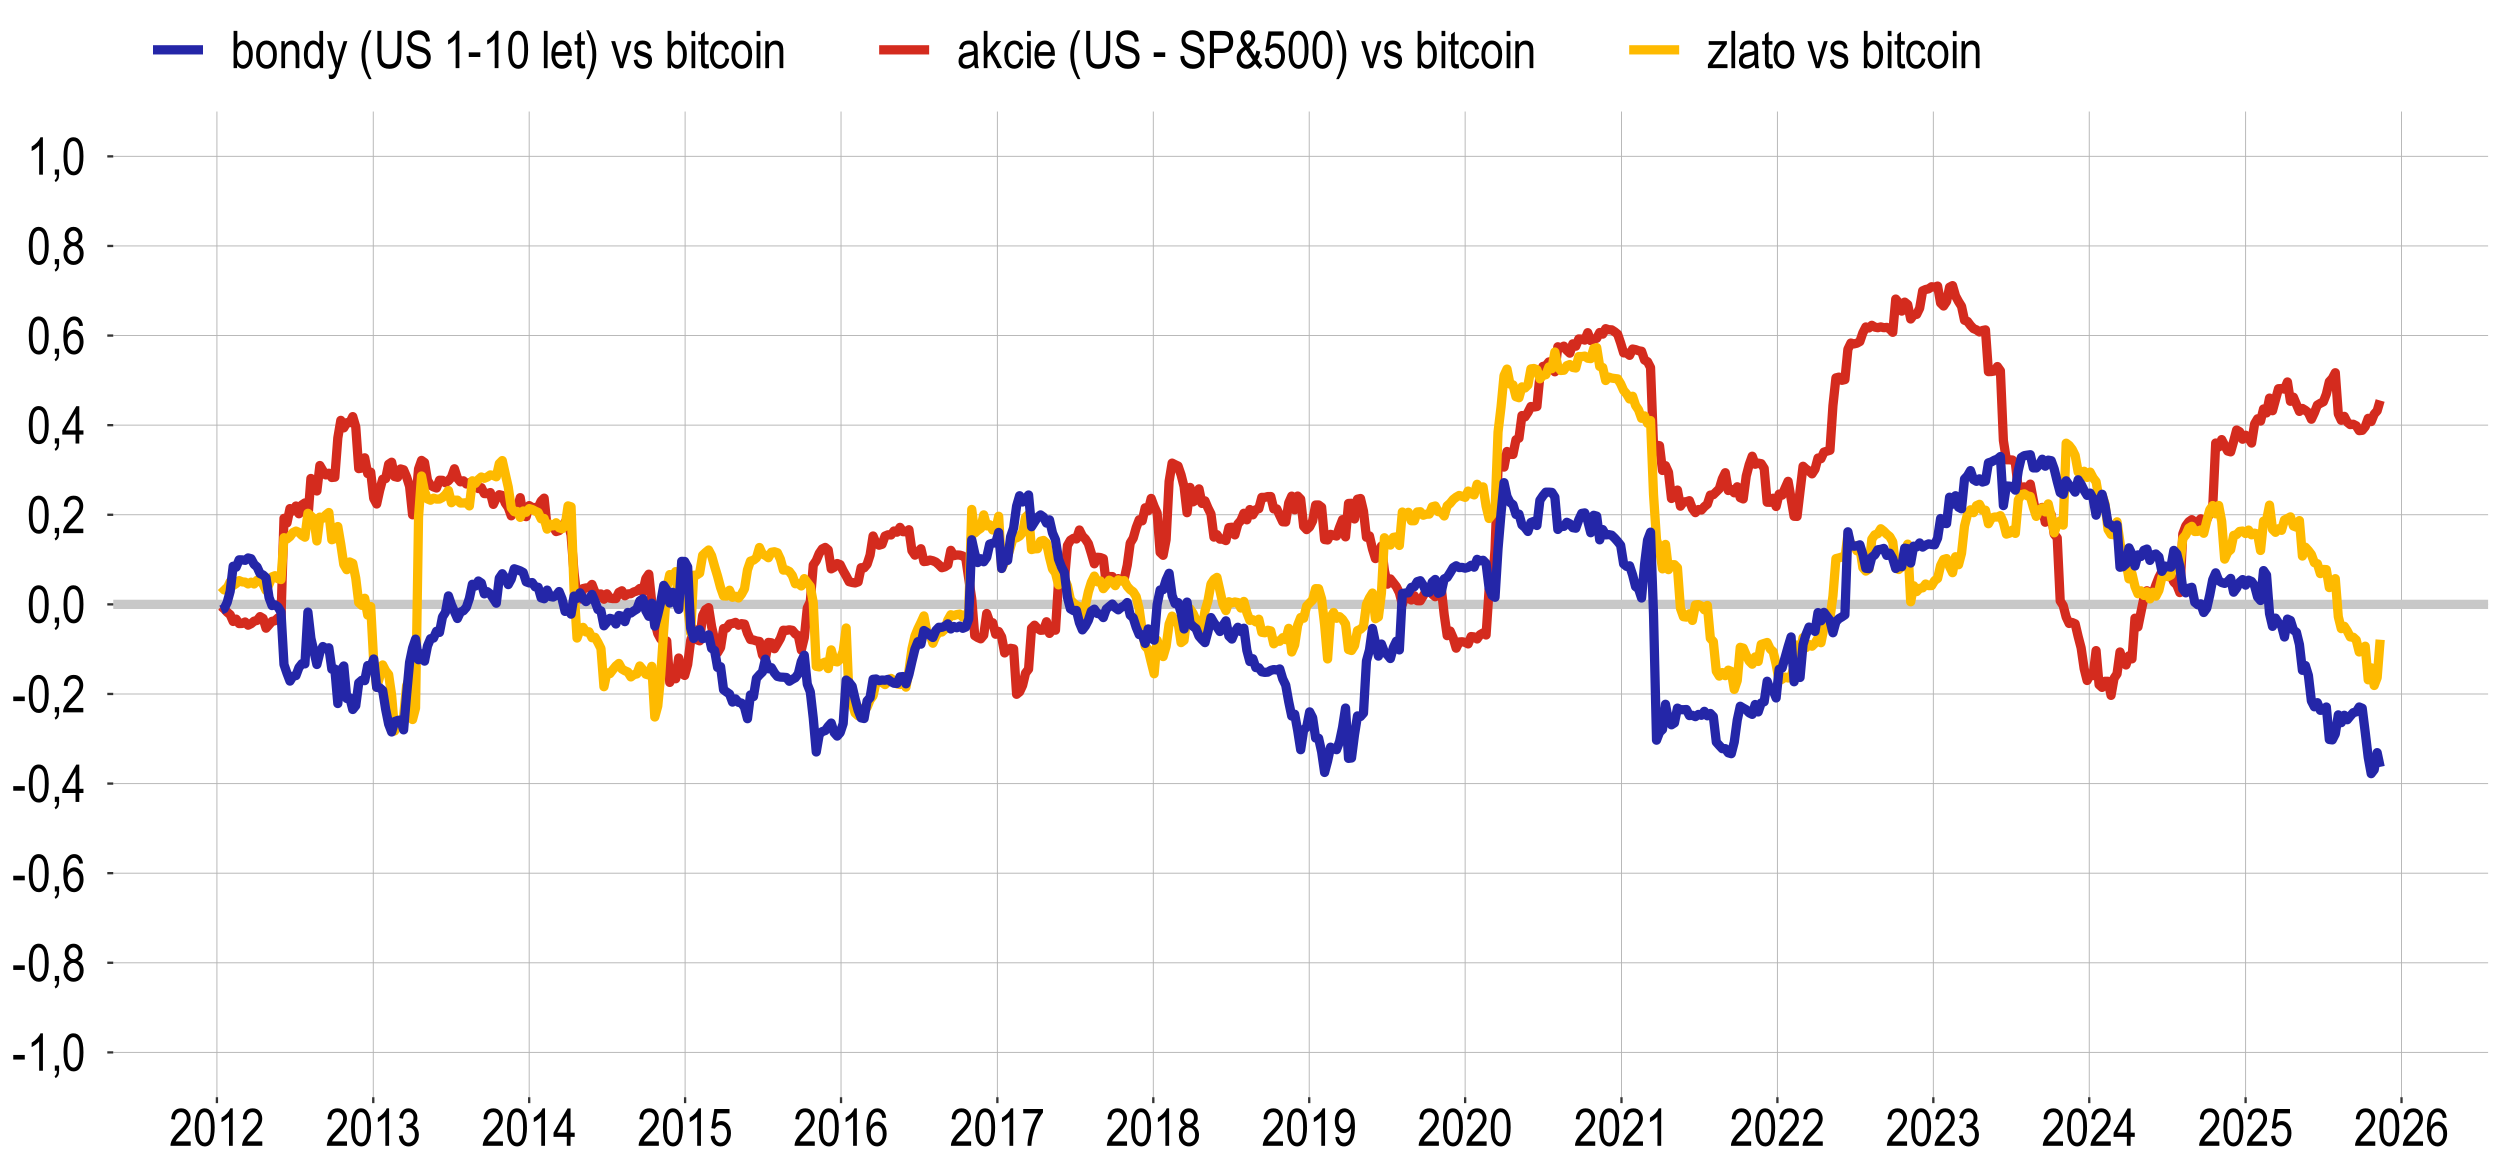 <?xml version="1.0" encoding="UTF-8"?>
<svg xmlns="http://www.w3.org/2000/svg" xmlns:xlink="http://www.w3.org/1999/xlink" width="1152" height="540" viewBox="0 0 1152 540">
<defs>
<g>
<g id="glyph-0-0">
<path d="M 0.516 0 L 0.516 -15 L 5.078 -15 L 5.078 0 Z M 1.062 -0.625 L 4.531 -0.625 L 4.531 -14.5 L 1.062 -14.5 Z M 1.062 -0.625 "/>
</g>
<g id="glyph-0-1">
<path d="M 0.625 -5.156 L 0.625 -7.281 L 5.938 -7.281 L 5.938 -5.156 Z M 0.625 -5.156 "/>
</g>
<g id="glyph-0-2">
<path d="M 7.297 0 L 5.562 0 L 5.562 -13.438 C 5.164 -12.969 4.629 -12.488 3.953 -12 C 3.285 -11.52 2.672 -11.156 2.109 -10.906 L 2.109 -12.938 C 3.066 -13.488 3.91 -14.156 4.641 -14.938 C 5.367 -15.727 5.879 -16.5 6.172 -17.25 L 7.297 -17.25 Z M 7.297 0 "/>
</g>
<g id="glyph-0-3">
<path d="M 1.781 0 L 1.781 -2.406 L 3.75 -2.406 L 3.75 0 C 3.75 0.926 3.613 1.656 3.344 2.188 C 3.07 2.719 2.672 3.125 2.141 3.406 L 1.672 2.5 C 2.016 2.312 2.273 2.031 2.453 1.656 C 2.641 1.289 2.738 0.738 2.75 0 Z M 1.781 0 "/>
</g>
<g id="glyph-0-4">
<path d="M 0.781 -8.469 C 0.781 -11.352 1.172 -13.535 1.953 -15.016 C 2.734 -16.504 3.879 -17.25 5.391 -17.25 C 6.734 -17.25 7.789 -16.648 8.562 -15.453 C 9.5 -13.992 9.969 -11.664 9.969 -8.469 C 9.969 -5.602 9.582 -3.426 8.812 -1.938 C 8.039 -0.445 6.895 0.297 5.375 0.297 C 4.031 0.297 2.926 -0.359 2.062 -1.672 C 1.207 -2.984 0.781 -5.25 0.781 -8.469 Z M 2.562 -8.469 C 2.562 -5.688 2.828 -3.816 3.359 -2.859 C 3.891 -1.91 4.578 -1.438 5.422 -1.438 C 6.203 -1.438 6.859 -1.914 7.391 -2.875 C 7.922 -3.844 8.188 -5.707 8.188 -8.469 C 8.188 -11.27 7.922 -13.141 7.391 -14.078 C 6.859 -15.023 6.164 -15.5 5.312 -15.5 C 4.531 -15.5 3.875 -15.02 3.344 -14.062 C 2.82 -13.102 2.562 -11.238 2.562 -8.469 Z M 2.562 -8.469 "/>
</g>
<g id="glyph-0-5">
<path d="M 3.453 -9.312 C 2.754 -9.625 2.227 -10.07 1.875 -10.656 C 1.52 -11.238 1.344 -11.961 1.344 -12.828 C 1.344 -14.141 1.723 -15.203 2.484 -16.016 C 3.254 -16.836 4.223 -17.25 5.391 -17.25 C 6.566 -17.25 7.539 -16.832 8.312 -16 C 9.094 -15.164 9.484 -14.086 9.484 -12.766 C 9.484 -11.93 9.312 -11.227 8.969 -10.656 C 8.625 -10.082 8.102 -9.633 7.406 -9.312 C 8.258 -8.977 8.914 -8.438 9.375 -7.688 C 9.832 -6.938 10.062 -6.008 10.062 -4.906 C 10.062 -3.375 9.613 -2.125 8.719 -1.156 C 7.832 -0.188 6.734 0.297 5.422 0.297 C 4.098 0.297 2.992 -0.188 2.109 -1.156 C 1.223 -2.125 0.781 -3.391 0.781 -4.953 C 0.781 -6.109 1.016 -7.055 1.484 -7.797 C 1.953 -8.547 2.609 -9.051 3.453 -9.312 Z M 3.125 -12.891 C 3.125 -12.047 3.344 -11.375 3.781 -10.875 C 4.227 -10.375 4.773 -10.125 5.422 -10.125 C 6.055 -10.125 6.598 -10.367 7.047 -10.859 C 7.492 -11.359 7.719 -12 7.719 -12.781 C 7.719 -13.582 7.488 -14.238 7.031 -14.75 C 6.57 -15.258 6.031 -15.516 5.406 -15.516 C 4.781 -15.516 4.242 -15.266 3.797 -14.766 C 3.348 -14.266 3.125 -13.641 3.125 -12.891 Z M 2.547 -4.953 C 2.547 -3.898 2.828 -3.051 3.391 -2.406 C 3.961 -1.758 4.641 -1.438 5.422 -1.438 C 6.223 -1.438 6.898 -1.75 7.453 -2.375 C 8.004 -3 8.281 -3.836 8.281 -4.891 C 8.281 -5.941 7.992 -6.789 7.422 -7.438 C 6.859 -8.082 6.176 -8.406 5.375 -8.406 C 4.594 -8.406 3.926 -8.082 3.375 -7.438 C 2.82 -6.801 2.547 -5.973 2.547 -4.953 Z M 2.547 -4.953 "/>
</g>
<g id="glyph-0-6">
<path d="M 9.766 -12.969 L 8.047 -12.812 C 7.879 -13.695 7.633 -14.328 7.312 -14.703 C 6.852 -15.242 6.301 -15.516 5.656 -15.516 C 4.645 -15.516 3.832 -14.891 3.219 -13.641 C 2.695 -12.566 2.43 -10.973 2.422 -8.859 C 2.828 -9.609 3.328 -10.176 3.922 -10.562 C 4.523 -10.945 5.164 -11.141 5.844 -11.141 C 6.957 -11.141 7.93 -10.633 8.766 -9.625 C 9.598 -8.613 10.016 -7.258 10.016 -5.562 C 10.016 -4.414 9.801 -3.375 9.375 -2.438 C 8.957 -1.508 8.422 -0.82 7.766 -0.375 C 7.109 0.07 6.391 0.297 5.609 0.297 C 4.18 0.297 3.004 -0.344 2.078 -1.625 C 1.16 -2.906 0.703 -5.047 0.703 -8.047 C 0.703 -11.359 1.176 -13.719 2.125 -15.125 C 3.07 -16.539 4.281 -17.25 5.75 -17.25 C 6.82 -17.25 7.719 -16.883 8.438 -16.156 C 9.164 -15.426 9.609 -14.363 9.766 -12.969 Z M 2.703 -5.562 C 2.703 -4.32 2.992 -3.32 3.578 -2.562 C 4.16 -1.812 4.836 -1.438 5.609 -1.438 C 6.297 -1.438 6.906 -1.789 7.438 -2.5 C 7.969 -3.219 8.234 -4.195 8.234 -5.438 C 8.234 -6.656 7.969 -7.598 7.438 -8.266 C 6.906 -8.941 6.258 -9.281 5.5 -9.281 C 4.75 -9.281 4.094 -8.945 3.531 -8.281 C 2.977 -7.613 2.703 -6.707 2.703 -5.562 Z M 2.703 -5.562 "/>
</g>
<g id="glyph-0-7">
<path d="M 6.328 0 L 6.328 -4.109 L 0.219 -4.109 L 0.219 -6.047 L 6.656 -17.188 L 8.062 -17.188 L 8.062 -6.047 L 9.969 -6.047 L 9.969 -4.109 L 8.062 -4.109 L 8.062 0 Z M 6.328 -6.047 L 6.328 -13.797 L 1.922 -6.047 Z M 6.328 -6.047 "/>
</g>
<g id="glyph-0-8">
<path d="M 9.906 -2.031 L 9.906 0 L 0.594 0 C 0.562 -0.82 0.805 -1.738 1.328 -2.75 C 1.848 -3.77 2.801 -4.973 4.188 -6.359 C 5.801 -7.961 6.859 -9.203 7.359 -10.078 C 7.859 -10.961 8.109 -11.785 8.109 -12.547 C 8.109 -13.422 7.852 -14.129 7.344 -14.672 C 6.832 -15.223 6.203 -15.5 5.453 -15.5 C 4.648 -15.5 3.988 -15.203 3.469 -14.609 C 2.957 -14.016 2.703 -13.164 2.703 -12.062 L 0.922 -12.281 C 1.047 -13.926 1.508 -15.164 2.312 -16 C 3.125 -16.832 4.191 -17.25 5.516 -17.25 C 6.953 -17.25 8.035 -16.766 8.766 -15.797 C 9.504 -14.828 9.875 -13.727 9.875 -12.5 C 9.875 -11.406 9.582 -10.352 9 -9.344 C 8.426 -8.344 7.332 -7.004 5.719 -5.328 C 4.688 -4.273 4.02 -3.555 3.719 -3.172 C 3.414 -2.797 3.172 -2.414 2.984 -2.031 Z M 9.906 -2.031 "/>
</g>
<g id="glyph-0-9">
<path d="M 0.797 -4.531 L 2.531 -4.812 C 2.895 -2.562 3.805 -1.438 5.266 -1.438 C 6.055 -1.438 6.738 -1.77 7.312 -2.438 C 7.895 -3.113 8.188 -3.984 8.188 -5.047 C 8.188 -6.047 7.922 -6.848 7.391 -7.453 C 6.859 -8.066 6.203 -8.375 5.422 -8.375 C 5.098 -8.375 4.691 -8.297 4.203 -8.141 L 4.406 -9.984 L 4.672 -9.969 C 5.523 -9.969 6.219 -10.227 6.75 -10.75 C 7.281 -11.27 7.547 -11.969 7.547 -12.844 C 7.547 -13.645 7.32 -14.289 6.875 -14.781 C 6.438 -15.27 5.895 -15.516 5.25 -15.516 C 4.582 -15.516 4.02 -15.258 3.562 -14.75 C 3.113 -14.238 2.828 -13.461 2.703 -12.422 L 0.969 -12.797 C 1.188 -14.266 1.676 -15.375 2.438 -16.125 C 3.207 -16.875 4.141 -17.25 5.234 -17.25 C 6.367 -17.25 7.332 -16.828 8.125 -15.984 C 8.926 -15.141 9.328 -14.078 9.328 -12.797 C 9.328 -12.016 9.156 -11.32 8.812 -10.719 C 8.477 -10.125 8.004 -9.656 7.391 -9.312 C 7.953 -9.156 8.414 -8.895 8.781 -8.531 C 9.156 -8.176 9.453 -7.695 9.672 -7.094 C 9.898 -6.488 10.016 -5.816 10.016 -5.078 C 10.016 -3.492 9.551 -2.195 8.625 -1.188 C 7.695 -0.188 6.582 0.312 5.281 0.312 C 4.082 0.312 3.062 -0.125 2.219 -1 C 1.383 -1.883 0.91 -3.062 0.797 -4.531 Z M 0.797 -4.531 "/>
</g>
<g id="glyph-0-10">
<path d="M 0.781 -4.5 L 2.609 -4.688 C 2.742 -3.594 3.055 -2.773 3.547 -2.234 C 4.047 -1.703 4.625 -1.438 5.281 -1.438 C 6.102 -1.438 6.812 -1.812 7.406 -2.562 C 8 -3.32 8.297 -4.352 8.297 -5.656 C 8.297 -6.883 8.008 -7.836 7.438 -8.516 C 6.863 -9.191 6.145 -9.531 5.281 -9.531 C 4.75 -9.531 4.254 -9.383 3.797 -9.094 C 3.348 -8.801 2.988 -8.391 2.719 -7.859 L 1.094 -8.125 L 2.469 -16.953 L 9.453 -16.953 L 9.453 -14.938 L 3.844 -14.938 L 3.078 -10.312 C 3.922 -11.031 4.812 -11.391 5.75 -11.391 C 6.926 -11.391 7.945 -10.883 8.812 -9.875 C 9.688 -8.875 10.125 -7.523 10.125 -5.828 C 10.125 -4.148 9.688 -2.707 8.812 -1.5 C 7.945 -0.301 6.781 0.297 5.312 0.297 C 4.094 0.297 3.062 -0.125 2.219 -0.969 C 1.383 -1.82 0.906 -3 0.781 -4.5 Z M 0.781 -4.5 "/>
</g>
<g id="glyph-0-11">
<path d="M 0.906 -14.938 L 0.906 -16.953 L 10.016 -16.953 L 10.016 -15.312 C 8.66 -13.551 7.469 -11.254 6.438 -8.422 C 5.406 -5.586 4.812 -2.781 4.656 0 L 2.875 0 C 2.895 -1.438 3.117 -3.113 3.547 -5.031 C 3.984 -6.945 4.582 -8.77 5.344 -10.5 C 6.102 -12.238 6.922 -13.719 7.797 -14.938 Z M 0.906 -14.938 "/>
</g>
<g id="glyph-0-12">
<path d="M 1.047 -3.969 L 2.703 -4.156 C 2.973 -2.344 3.754 -1.438 5.047 -1.438 C 5.629 -1.438 6.156 -1.633 6.625 -2.031 C 7.102 -2.426 7.504 -3.129 7.828 -4.141 C 8.16 -5.148 8.328 -6.328 8.328 -7.672 L 8.328 -8.094 C 7.961 -7.395 7.473 -6.844 6.859 -6.438 C 6.254 -6.031 5.633 -5.828 5 -5.828 C 3.852 -5.828 2.863 -6.328 2.031 -7.328 C 1.195 -8.336 0.781 -9.711 0.781 -11.453 C 0.781 -13.242 1.211 -14.656 2.078 -15.688 C 2.941 -16.727 3.992 -17.25 5.234 -17.25 C 6.109 -17.25 6.922 -16.957 7.672 -16.375 C 8.43 -15.801 9.02 -14.953 9.438 -13.828 C 9.852 -12.703 10.062 -11.082 10.062 -8.969 C 10.062 -6.602 9.836 -4.77 9.391 -3.469 C 8.941 -2.164 8.336 -1.211 7.578 -0.609 C 6.816 -0.004 5.961 0.297 5.016 0.297 C 3.941 0.297 3.047 -0.066 2.328 -0.797 C 1.609 -1.535 1.18 -2.594 1.047 -3.969 Z M 8.141 -11.562 C 8.141 -12.781 7.863 -13.738 7.312 -14.438 C 6.77 -15.145 6.141 -15.5 5.422 -15.5 C 4.68 -15.5 4.02 -15.125 3.438 -14.375 C 2.852 -13.625 2.562 -12.625 2.562 -11.375 C 2.562 -10.25 2.836 -9.352 3.391 -8.688 C 3.953 -8.02 4.617 -7.688 5.391 -7.688 C 6.16 -7.688 6.812 -8.02 7.344 -8.688 C 7.875 -9.363 8.141 -10.32 8.141 -11.562 Z M 8.141 -11.562 "/>
</g>
<g id="glyph-0-13">
<path d="M 2.859 0 L 1.25 0 L 1.25 -17.188 L 2.984 -17.188 L 2.984 -11.047 C 3.348 -11.609 3.758 -12.031 4.219 -12.312 C 4.688 -12.594 5.207 -12.734 5.781 -12.734 C 6.57 -12.734 7.297 -12.492 7.953 -12.016 C 8.609 -11.535 9.129 -10.812 9.516 -9.844 C 9.91 -8.875 10.109 -7.695 10.109 -6.312 C 10.109 -4.207 9.664 -2.582 8.781 -1.438 C 7.895 -0.289 6.863 0.281 5.688 0.281 C 5.094 0.281 4.555 0.129 4.078 -0.172 C 3.609 -0.484 3.203 -0.945 2.859 -1.562 Z M 2.844 -6.312 C 2.844 -5.031 2.957 -4.066 3.188 -3.422 C 3.426 -2.785 3.758 -2.297 4.188 -1.953 C 4.613 -1.617 5.086 -1.453 5.609 -1.453 C 6.328 -1.453 6.957 -1.852 7.5 -2.656 C 8.051 -3.457 8.328 -4.656 8.328 -6.25 C 8.328 -7.883 8.062 -9.082 7.531 -9.844 C 7 -10.613 6.348 -11 5.578 -11 C 4.867 -11 4.234 -10.598 3.672 -9.797 C 3.117 -8.992 2.844 -7.832 2.844 -6.312 Z M 2.844 -6.312 "/>
</g>
<g id="glyph-0-14">
<path d="M 0.625 -6.219 C 0.625 -8.375 1.07 -10 1.969 -11.094 C 2.875 -12.188 4.02 -12.734 5.406 -12.734 C 6.758 -12.734 7.895 -12.188 8.812 -11.094 C 9.727 -10 10.188 -8.422 10.188 -6.359 C 10.188 -4.117 9.734 -2.453 8.828 -1.359 C 7.93 -0.266 6.789 0.281 5.406 0.281 C 4.039 0.281 2.898 -0.266 1.984 -1.359 C 1.078 -2.461 0.625 -4.082 0.625 -6.219 Z M 2.391 -6.219 C 2.391 -4.613 2.68 -3.414 3.266 -2.625 C 3.859 -1.844 4.586 -1.453 5.453 -1.453 C 6.266 -1.453 6.961 -1.848 7.547 -2.641 C 8.129 -3.43 8.422 -4.625 8.422 -6.219 C 8.422 -7.82 8.125 -9.016 7.531 -9.797 C 6.945 -10.586 6.223 -10.984 5.359 -10.984 C 4.535 -10.984 3.832 -10.586 3.25 -9.797 C 2.676 -9.004 2.391 -7.812 2.391 -6.219 Z M 2.391 -6.219 "/>
</g>
<g id="glyph-0-15">
<path d="M 1.266 0 L 1.266 -12.453 L 2.828 -12.453 L 2.828 -10.672 C 3.203 -11.359 3.66 -11.875 4.203 -12.219 C 4.742 -12.562 5.367 -12.734 6.078 -12.734 C 6.617 -12.734 7.117 -12.625 7.578 -12.406 C 8.047 -12.188 8.422 -11.906 8.703 -11.562 C 8.992 -11.219 9.207 -10.766 9.344 -10.203 C 9.488 -9.648 9.562 -8.801 9.562 -7.656 L 9.562 0 L 7.828 0 L 7.828 -7.578 C 7.828 -8.484 7.75 -9.145 7.594 -9.562 C 7.438 -9.988 7.191 -10.316 6.859 -10.547 C 6.523 -10.785 6.141 -10.906 5.703 -10.906 C 4.879 -10.906 4.219 -10.594 3.719 -9.969 C 3.227 -9.352 2.984 -8.297 2.984 -6.797 L 2.984 0 Z M 1.266 0 "/>
</g>
<g id="glyph-0-16">
<path d="M 7.891 0 L 7.891 -1.578 C 7.578 -0.973 7.172 -0.508 6.672 -0.188 C 6.18 0.121 5.656 0.281 5.094 0.281 C 3.883 0.281 2.836 -0.285 1.953 -1.422 C 1.078 -2.555 0.641 -4.156 0.641 -6.219 C 0.641 -7.633 0.832 -8.832 1.219 -9.812 C 1.613 -10.801 2.141 -11.535 2.797 -12.016 C 3.453 -12.492 4.176 -12.734 4.969 -12.734 C 5.539 -12.734 6.07 -12.582 6.562 -12.281 C 7.051 -11.977 7.453 -11.555 7.766 -11.016 L 7.766 -17.188 L 9.5 -17.188 L 9.5 0 Z M 2.422 -6.219 C 2.422 -4.602 2.695 -3.406 3.25 -2.625 C 3.812 -1.844 4.461 -1.453 5.203 -1.453 C 5.941 -1.453 6.578 -1.828 7.109 -2.578 C 7.648 -3.328 7.922 -4.461 7.922 -5.984 C 7.922 -7.723 7.648 -8.992 7.109 -9.797 C 6.578 -10.598 5.898 -11 5.078 -11 C 4.348 -11 3.723 -10.613 3.203 -9.844 C 2.68 -9.07 2.422 -7.863 2.422 -6.219 Z M 2.422 -6.219 "/>
</g>
<g id="glyph-0-17">
<path d="M 1.219 4.797 L 1.031 2.812 C 1.414 2.938 1.742 3 2.016 3 C 2.379 3 2.68 2.926 2.922 2.781 C 3.16 2.633 3.359 2.406 3.516 2.094 C 3.566 1.977 3.797 1.289 4.203 0.031 L 0.312 -12.453 L 2.188 -12.453 L 4.312 -5.234 C 4.582 -4.336 4.828 -3.379 5.047 -2.359 C 5.242 -3.328 5.477 -4.27 5.75 -5.188 L 7.938 -12.453 L 9.672 -12.453 L 5.797 0.219 C 5.285 1.852 4.883 2.945 4.594 3.5 C 4.301 4.051 3.969 4.445 3.594 4.688 C 3.219 4.926 2.797 5.047 2.328 5.047 C 2.004 5.047 1.633 4.961 1.219 4.797 Z M 1.219 4.797 "/>
</g>
<g id="glyph-0-18">
</g>
<g id="glyph-0-19">
<path d="M 4.594 5.047 C 3.738 3.703 2.957 2.047 2.25 0.078 C 1.539 -1.891 1.188 -3.992 1.188 -6.234 C 1.188 -10.035 2.32 -13.781 4.594 -17.469 L 5.844 -17.469 C 4.969 -15.633 4.363 -14.211 4.031 -13.203 C 3.695 -12.191 3.43 -11.078 3.234 -9.859 C 3.047 -8.648 2.953 -7.438 2.953 -6.219 C 2.953 -2.469 3.914 1.285 5.844 5.047 Z M 4.594 5.047 "/>
</g>
<g id="glyph-0-20">
<path d="M 10.719 -17.188 L 12.594 -17.188 L 12.594 -7.25 C 12.594 -5.594 12.43 -4.227 12.109 -3.156 C 11.785 -2.094 11.195 -1.25 10.344 -0.625 C 9.488 -0.008 8.398 0.297 7.078 0.297 C 5.223 0.297 3.832 -0.254 2.906 -1.359 C 1.977 -2.473 1.516 -4.438 1.516 -7.25 L 1.516 -17.188 L 3.375 -17.188 L 3.375 -7.266 C 3.375 -5.711 3.492 -4.586 3.734 -3.891 C 3.984 -3.191 4.379 -2.66 4.922 -2.297 C 5.473 -1.941 6.145 -1.766 6.938 -1.766 C 8.27 -1.766 9.234 -2.141 9.828 -2.891 C 10.422 -3.641 10.719 -5.098 10.719 -7.266 Z M 10.719 -17.188 "/>
</g>
<g id="glyph-0-21">
<path d="M 0.891 -5.516 L 2.656 -5.703 C 2.75 -4.766 2.957 -4.031 3.281 -3.5 C 3.613 -2.969 4.086 -2.539 4.703 -2.219 C 5.328 -1.906 6.023 -1.75 6.797 -1.75 C 7.91 -1.75 8.77 -2.02 9.375 -2.562 C 9.988 -3.102 10.297 -3.805 10.297 -4.672 C 10.297 -5.18 10.188 -5.625 9.969 -6 C 9.75 -6.383 9.41 -6.695 8.953 -6.938 C 8.504 -7.176 7.535 -7.516 6.047 -7.953 C 4.723 -8.348 3.781 -8.742 3.219 -9.141 C 2.656 -9.535 2.219 -10.039 1.906 -10.656 C 1.594 -11.27 1.438 -11.961 1.438 -12.734 C 1.438 -14.129 1.883 -15.266 2.781 -16.141 C 3.676 -17.023 4.883 -17.469 6.406 -17.469 C 7.457 -17.469 8.375 -17.258 9.156 -16.844 C 9.945 -16.438 10.555 -15.844 10.984 -15.062 C 11.422 -14.289 11.656 -13.383 11.688 -12.344 L 9.891 -12.172 C 9.797 -13.297 9.461 -14.125 8.891 -14.656 C 8.316 -15.195 7.508 -15.469 6.469 -15.469 C 5.414 -15.469 4.609 -15.227 4.047 -14.75 C 3.492 -14.281 3.219 -13.672 3.219 -12.922 C 3.219 -12.234 3.422 -11.695 3.828 -11.312 C 4.234 -10.926 5.148 -10.539 6.578 -10.156 C 7.961 -9.77 8.938 -9.438 9.5 -9.156 C 10.363 -8.719 11.016 -8.141 11.453 -7.422 C 11.891 -6.711 12.109 -5.859 12.109 -4.859 C 12.109 -3.879 11.875 -2.984 11.406 -2.172 C 10.945 -1.367 10.32 -0.754 9.531 -0.328 C 8.738 0.098 7.785 0.312 6.672 0.312 C 4.93 0.312 3.539 -0.211 2.5 -1.266 C 1.469 -2.316 0.93 -3.734 0.891 -5.516 Z M 0.891 -5.516 "/>
</g>
<g id="glyph-0-22">
<path d="M 1.219 0 L 1.219 -17.188 L 2.938 -17.188 L 2.938 0 Z M 1.219 0 "/>
</g>
<g id="glyph-0-23">
<path d="M 8.25 -4.016 L 10.031 -3.734 C 9.738 -2.41 9.203 -1.41 8.422 -0.734 C 7.641 -0.055 6.676 0.281 5.531 0.281 C 4.082 0.281 2.91 -0.266 2.016 -1.359 C 1.129 -2.461 0.688 -4.051 0.688 -6.125 C 0.688 -8.27 1.133 -9.906 2.031 -11.031 C 2.938 -12.164 4.082 -12.734 5.469 -12.734 C 6.781 -12.734 7.879 -12.176 8.766 -11.062 C 9.648 -9.957 10.094 -8.352 10.094 -6.25 L 10.078 -5.688 L 2.469 -5.688 C 2.531 -4.289 2.848 -3.234 3.422 -2.516 C 4.004 -1.805 4.711 -1.453 5.547 -1.453 C 6.836 -1.453 7.738 -2.305 8.25 -4.016 Z M 2.562 -7.422 L 8.266 -7.422 C 8.18 -8.492 7.953 -9.297 7.578 -9.828 C 7.016 -10.609 6.305 -11 5.453 -11 C 4.68 -11 4.02 -10.676 3.469 -10.031 C 2.926 -9.383 2.625 -8.516 2.562 -7.422 Z M 2.562 -7.422 "/>
</g>
<g id="glyph-0-24">
<path d="M 5.125 -1.891 L 5.359 -0.031 C 4.879 0.102 4.445 0.172 4.062 0.172 C 3.469 0.172 2.984 0.051 2.609 -0.188 C 2.242 -0.426 1.992 -0.754 1.859 -1.172 C 1.723 -1.586 1.656 -2.41 1.656 -3.641 L 1.656 -10.812 L 0.391 -10.812 L 0.391 -12.453 L 1.656 -12.453 L 1.656 -15.531 L 3.375 -16.797 L 3.375 -12.453 L 5.125 -12.453 L 5.125 -10.812 L 3.375 -10.812 L 3.375 -3.531 C 3.375 -2.852 3.426 -2.422 3.531 -2.234 C 3.676 -1.953 3.953 -1.812 4.359 -1.812 C 4.555 -1.812 4.812 -1.836 5.125 -1.891 Z M 5.125 -1.891 "/>
</g>
<g id="glyph-0-25">
<path d="M 1.953 5.047 L 0.719 5.047 C 2.633 1.285 3.594 -2.469 3.594 -6.219 C 3.594 -7.438 3.492 -8.648 3.297 -9.859 C 3.109 -11.078 2.848 -12.191 2.516 -13.203 C 2.191 -14.211 1.594 -15.633 0.719 -17.469 L 1.953 -17.469 C 4.234 -13.781 5.375 -10.035 5.375 -6.234 C 5.375 -4.055 5.031 -1.984 4.344 -0.016 C 3.664 1.953 2.867 3.641 1.953 5.047 Z M 1.953 5.047 "/>
</g>
<g id="glyph-0-26">
<path d="M 4.125 0 L 0.25 -12.453 L 2.078 -12.453 L 4.266 -5 C 4.516 -4.156 4.734 -3.316 4.922 -2.484 C 5.066 -3.141 5.281 -3.93 5.562 -4.859 L 7.828 -12.453 L 9.609 -12.453 L 5.75 0 Z M 4.125 0 "/>
</g>
<g id="glyph-0-27">
<path d="M 0.609 -3.719 L 2.328 -4.047 C 2.422 -3.172 2.691 -2.52 3.141 -2.094 C 3.598 -1.664 4.203 -1.453 4.953 -1.453 C 5.703 -1.453 6.281 -1.633 6.688 -2 C 7.102 -2.375 7.312 -2.848 7.312 -3.422 C 7.312 -3.91 7.133 -4.297 6.781 -4.578 C 6.539 -4.766 5.957 -5 5.031 -5.281 C 3.688 -5.688 2.785 -6.035 2.328 -6.328 C 1.879 -6.617 1.531 -7.004 1.281 -7.484 C 1.031 -7.973 0.906 -8.523 0.906 -9.141 C 0.906 -10.203 1.242 -11.066 1.922 -11.734 C 2.598 -12.398 3.539 -12.734 4.75 -12.734 C 5.508 -12.734 6.176 -12.594 6.75 -12.312 C 7.32 -12.039 7.758 -11.676 8.062 -11.219 C 8.363 -10.758 8.578 -10.098 8.703 -9.234 L 7.016 -8.953 C 6.859 -10.316 6.117 -11 4.797 -11 C 4.047 -11 3.484 -10.848 3.109 -10.547 C 2.742 -10.242 2.562 -9.859 2.562 -9.391 C 2.562 -8.93 2.738 -8.566 3.094 -8.297 C 3.301 -8.141 3.926 -7.891 4.969 -7.547 C 6.395 -7.086 7.316 -6.723 7.734 -6.453 C 8.16 -6.18 8.488 -5.812 8.719 -5.344 C 8.957 -4.883 9.078 -4.332 9.078 -3.688 C 9.078 -2.5 8.703 -1.535 7.953 -0.797 C 7.203 -0.066 6.172 0.297 4.859 0.297 C 2.422 0.297 1.004 -1.039 0.609 -3.719 Z M 0.609 -3.719 "/>
</g>
<g id="glyph-0-28">
<path d="M 1.266 -14.75 L 1.266 -17.188 L 2.984 -17.188 L 2.984 -14.75 Z M 1.266 0 L 1.266 -12.453 L 2.984 -12.453 L 2.984 0 Z M 1.266 0 "/>
</g>
<g id="glyph-0-29">
<path d="M 7.953 -4.562 L 9.656 -4.297 C 9.457 -2.805 8.969 -1.672 8.188 -0.891 C 7.406 -0.109 6.461 0.281 5.359 0.281 C 4.023 0.281 2.926 -0.266 2.062 -1.359 C 1.195 -2.461 0.766 -4.086 0.766 -6.234 C 0.766 -8.398 1.195 -10.023 2.062 -11.109 C 2.938 -12.191 4.055 -12.734 5.422 -12.734 C 6.484 -12.734 7.375 -12.406 8.094 -11.75 C 8.812 -11.094 9.273 -10.109 9.484 -8.797 L 7.812 -8.469 C 7.645 -9.312 7.359 -9.941 6.953 -10.359 C 6.547 -10.785 6.055 -11 5.484 -11 C 4.629 -11 3.922 -10.617 3.359 -9.859 C 2.805 -9.109 2.531 -7.91 2.531 -6.266 C 2.531 -4.578 2.797 -3.352 3.328 -2.594 C 3.867 -1.832 4.555 -1.453 5.391 -1.453 C 6.047 -1.453 6.602 -1.703 7.062 -2.203 C 7.531 -2.711 7.828 -3.5 7.953 -4.562 Z M 7.953 -4.562 "/>
</g>
<g id="glyph-0-30">
<path d="M 7.922 -1.531 C 7.348 -0.938 6.75 -0.484 6.125 -0.172 C 5.5 0.129 4.848 0.281 4.172 0.281 C 3.109 0.281 2.258 -0.035 1.625 -0.672 C 1 -1.316 0.688 -2.18 0.688 -3.266 C 0.688 -3.984 0.832 -4.617 1.125 -5.172 C 1.426 -5.734 1.832 -6.172 2.344 -6.484 C 2.863 -6.797 3.645 -7.023 4.688 -7.172 C 6.094 -7.379 7.125 -7.625 7.781 -7.906 L 7.797 -8.438 C 7.797 -9.289 7.645 -9.891 7.344 -10.234 C 6.906 -10.734 6.242 -10.984 5.359 -10.984 C 4.555 -10.984 3.953 -10.816 3.547 -10.484 C 3.148 -10.148 2.859 -9.523 2.672 -8.609 L 0.969 -8.891 C 1.219 -10.234 1.707 -11.207 2.438 -11.812 C 3.176 -12.426 4.234 -12.734 5.609 -12.734 C 6.68 -12.734 7.52 -12.531 8.125 -12.125 C 8.738 -11.719 9.125 -11.219 9.281 -10.625 C 9.445 -10.031 9.531 -9.164 9.531 -8.031 L 9.531 -5.219 C 9.531 -3.25 9.566 -2.008 9.641 -1.5 C 9.711 -0.988 9.859 -0.488 10.078 0 L 8.281 0 C 8.094 -0.426 7.973 -0.938 7.922 -1.531 Z M 7.781 -6.25 C 7.145 -5.938 6.203 -5.672 4.953 -5.453 C 4.234 -5.328 3.727 -5.18 3.438 -5.016 C 3.145 -4.859 2.914 -4.633 2.75 -4.344 C 2.594 -4.051 2.516 -3.711 2.516 -3.328 C 2.516 -2.734 2.695 -2.258 3.062 -1.906 C 3.438 -1.551 3.945 -1.375 4.594 -1.375 C 5.207 -1.375 5.766 -1.531 6.266 -1.844 C 6.773 -2.164 7.156 -2.594 7.406 -3.125 C 7.656 -3.664 7.781 -4.445 7.781 -5.469 Z M 7.781 -6.25 "/>
</g>
<g id="glyph-0-31">
<path d="M 1.312 0 L 1.312 -17.188 L 3.031 -17.188 L 3.031 -7.391 L 7.141 -12.453 L 9.375 -12.453 L 5.469 -7.828 L 9.766 0 L 7.641 0 L 4.25 -6.359 L 3.031 -4.938 L 3.031 0 Z M 1.312 0 "/>
</g>
<g id="glyph-0-32">
<path d="M 1.531 0 L 1.531 -17.188 L 6.828 -17.188 C 8.078 -17.188 9 -17.078 9.594 -16.859 C 10.406 -16.555 11.051 -16.004 11.531 -15.203 C 12.02 -14.398 12.266 -13.41 12.266 -12.234 C 12.266 -10.691 11.867 -9.43 11.078 -8.453 C 10.297 -7.473 8.938 -6.984 7 -6.984 L 3.391 -6.984 L 3.391 0 Z M 3.391 -9.016 L 7.031 -9.016 C 8.176 -9.016 9.016 -9.273 9.547 -9.797 C 10.078 -10.316 10.344 -11.098 10.344 -12.141 C 10.344 -12.816 10.211 -13.395 9.953 -13.875 C 9.691 -14.363 9.375 -14.695 9 -14.875 C 8.633 -15.062 7.969 -15.156 7 -15.156 L 3.391 -15.156 Z M 3.391 -9.016 "/>
</g>
<g id="glyph-0-33">
<path d="M 9.359 -2.031 C 8.223 -0.477 6.879 0.297 5.328 0.297 C 3.93 0.297 2.836 -0.223 2.047 -1.266 C 1.254 -2.316 0.859 -3.477 0.859 -4.75 C 0.859 -6.863 1.973 -8.57 4.203 -9.875 C 3.586 -10.738 3.172 -11.445 2.953 -12 C 2.734 -12.562 2.625 -13.109 2.625 -13.641 C 2.625 -14.723 2.961 -15.629 3.641 -16.359 C 4.328 -17.098 5.156 -17.469 6.125 -17.469 C 7.039 -17.469 7.816 -17.125 8.453 -16.438 C 9.086 -15.75 9.406 -14.875 9.406 -13.812 C 9.406 -12.176 8.516 -10.781 6.734 -9.625 L 9.266 -5.703 C 9.547 -6.367 9.77 -7.164 9.938 -8.094 L 11.734 -7.625 C 11.43 -6.133 11.016 -4.898 10.484 -3.922 C 11.117 -2.891 11.852 -2.008 12.688 -1.281 L 11.516 0.406 C 10.828 -0.152 10.109 -0.969 9.359 -2.031 Z M 5.844 -10.984 C 6.562 -11.504 7.035 -11.961 7.266 -12.359 C 7.504 -12.766 7.625 -13.227 7.625 -13.75 C 7.625 -14.352 7.469 -14.832 7.156 -15.188 C 6.844 -15.551 6.469 -15.734 6.031 -15.734 C 5.594 -15.734 5.207 -15.555 4.875 -15.203 C 4.551 -14.859 4.391 -14.406 4.391 -13.844 C 4.391 -13.301 4.617 -12.711 5.078 -12.078 Z M 8.281 -3.688 L 5.109 -8.484 C 4.223 -7.836 3.602 -7.227 3.25 -6.656 C 2.895 -6.082 2.719 -5.488 2.719 -4.875 C 2.719 -4.094 2.957 -3.348 3.438 -2.641 C 3.926 -1.93 4.562 -1.578 5.344 -1.578 C 5.844 -1.578 6.367 -1.766 6.922 -2.141 C 7.484 -2.523 7.938 -3.039 8.281 -3.688 Z M 8.281 -3.688 "/>
</g>
<g id="glyph-0-34">
<path d="M 0.391 0 L 0.391 -1.719 L 6.891 -10.812 C 6.148 -10.758 5.5 -10.734 4.938 -10.734 L 0.781 -10.734 L 0.781 -12.453 L 9.125 -12.453 L 9.125 -11.047 L 3.594 -3.156 L 2.516 -1.719 C 3.297 -1.781 4.023 -1.812 4.703 -1.812 L 9.422 -1.812 L 9.422 0 Z M 0.391 0 "/>
</g>
</g>
<clipPath id="clip-0">
<path clip-rule="nonzero" d="M 52.184 484 L 1146.523 484 L 1146.523 486 L 52.184 486 Z M 52.184 484 "/>
</clipPath>
<clipPath id="clip-1">
<path clip-rule="nonzero" d="M 52.184 443 L 1146.523 443 L 1146.523 444 L 52.184 444 Z M 52.184 443 "/>
</clipPath>
<clipPath id="clip-2">
<path clip-rule="nonzero" d="M 52.184 402 L 1146.523 402 L 1146.523 403 L 52.184 403 Z M 52.184 402 "/>
</clipPath>
<clipPath id="clip-3">
<path clip-rule="nonzero" d="M 52.184 360 L 1146.523 360 L 1146.523 362 L 52.184 362 Z M 52.184 360 "/>
</clipPath>
<clipPath id="clip-4">
<path clip-rule="nonzero" d="M 52.184 319 L 1146.523 319 L 1146.523 320 L 52.184 320 Z M 52.184 319 "/>
</clipPath>
<clipPath id="clip-5">
<path clip-rule="nonzero" d="M 52.184 278 L 1146.523 278 L 1146.523 279 L 52.184 279 Z M 52.184 278 "/>
</clipPath>
<clipPath id="clip-6">
<path clip-rule="nonzero" d="M 52.184 236 L 1146.523 236 L 1146.523 238 L 52.184 238 Z M 52.184 236 "/>
</clipPath>
<clipPath id="clip-7">
<path clip-rule="nonzero" d="M 52.184 195 L 1146.523 195 L 1146.523 197 L 52.184 197 Z M 52.184 195 "/>
</clipPath>
<clipPath id="clip-8">
<path clip-rule="nonzero" d="M 52.184 154 L 1146.523 154 L 1146.523 155 L 52.184 155 Z M 52.184 154 "/>
</clipPath>
<clipPath id="clip-9">
<path clip-rule="nonzero" d="M 52.184 113 L 1146.523 113 L 1146.523 114 L 52.184 114 Z M 52.184 113 "/>
</clipPath>
<clipPath id="clip-10">
<path clip-rule="nonzero" d="M 52.184 71 L 1146.523 71 L 1146.523 73 L 52.184 73 Z M 52.184 71 "/>
</clipPath>
<clipPath id="clip-11">
<path clip-rule="nonzero" d="M 99 51.398 L 101 51.398 L 101 505.59 L 99 505.59 Z M 99 51.398 "/>
</clipPath>
<clipPath id="clip-12">
<path clip-rule="nonzero" d="M 171 51.398 L 173 51.398 L 173 505.59 L 171 505.59 Z M 171 51.398 "/>
</clipPath>
<clipPath id="clip-13">
<path clip-rule="nonzero" d="M 243 51.398 L 245 51.398 L 245 505.59 L 243 505.59 Z M 243 51.398 "/>
</clipPath>
<clipPath id="clip-14">
<path clip-rule="nonzero" d="M 315 51.398 L 316 51.398 L 316 505.59 L 315 505.59 Z M 315 51.398 "/>
</clipPath>
<clipPath id="clip-15">
<path clip-rule="nonzero" d="M 387 51.398 L 388 51.398 L 388 505.59 L 387 505.59 Z M 387 51.398 "/>
</clipPath>
<clipPath id="clip-16">
<path clip-rule="nonzero" d="M 459 51.398 L 460 51.398 L 460 505.59 L 459 505.59 Z M 459 51.398 "/>
</clipPath>
<clipPath id="clip-17">
<path clip-rule="nonzero" d="M 531 51.398 L 532 51.398 L 532 505.59 L 531 505.59 Z M 531 51.398 "/>
</clipPath>
<clipPath id="clip-18">
<path clip-rule="nonzero" d="M 603 51.398 L 604 51.398 L 604 505.59 L 603 505.59 Z M 603 51.398 "/>
</clipPath>
<clipPath id="clip-19">
<path clip-rule="nonzero" d="M 674 51.398 L 676 51.398 L 676 505.59 L 674 505.59 Z M 674 51.398 "/>
</clipPath>
<clipPath id="clip-20">
<path clip-rule="nonzero" d="M 746 51.398 L 748 51.398 L 748 505.59 L 746 505.59 Z M 746 51.398 "/>
</clipPath>
<clipPath id="clip-21">
<path clip-rule="nonzero" d="M 818 51.398 L 820 51.398 L 820 505.59 L 818 505.59 Z M 818 51.398 "/>
</clipPath>
<clipPath id="clip-22">
<path clip-rule="nonzero" d="M 890 51.398 L 892 51.398 L 892 505.59 L 890 505.59 Z M 890 51.398 "/>
</clipPath>
<clipPath id="clip-23">
<path clip-rule="nonzero" d="M 962 51.398 L 963 51.398 L 963 505.59 L 962 505.59 Z M 962 51.398 "/>
</clipPath>
<clipPath id="clip-24">
<path clip-rule="nonzero" d="M 1034 51.398 L 1035 51.398 L 1035 505.59 L 1034 505.59 Z M 1034 51.398 "/>
</clipPath>
<clipPath id="clip-25">
<path clip-rule="nonzero" d="M 1106 51.398 L 1107 51.398 L 1107 505.59 L 1106 505.59 Z M 1106 51.398 "/>
</clipPath>
<clipPath id="clip-26">
<path clip-rule="nonzero" d="M 52.184 276 L 1146.523 276 L 1146.523 281 L 52.184 281 Z M 52.184 276 "/>
</clipPath>
</defs>
<rect x="-115.2" y="-54" width="1382.4" height="648" fill="rgb(100%, 100%, 100%)" fill-opacity="1"/>
<rect x="-115.2" y="-54" width="1382.4" height="648" fill="rgb(100%, 100%, 100%)" fill-opacity="1"/>
<path fill="none" stroke-width="1.067" stroke-linecap="round" stroke-linejoin="round" stroke="rgb(100%, 100%, 100%)" stroke-opacity="1" stroke-miterlimit="10" d="M 0 540 L 1152 540 L 1152 0 L 0 0 Z M 0 540 "/>
<g clip-path="url(#clip-0)">
<path fill="none" stroke-width="0.427" stroke-linecap="butt" stroke-linejoin="round" stroke="rgb(70.588%, 70.588%, 70.588%)" stroke-opacity="1" stroke-miterlimit="10" d="M 52.184 484.945 L 1146.52 484.945 "/>
</g>
<g clip-path="url(#clip-1)">
<path fill="none" stroke-width="0.427" stroke-linecap="butt" stroke-linejoin="round" stroke="rgb(70.588%, 70.588%, 70.588%)" stroke-opacity="1" stroke-miterlimit="10" d="M 52.184 443.652 L 1146.52 443.652 "/>
</g>
<g clip-path="url(#clip-2)">
<path fill="none" stroke-width="0.427" stroke-linecap="butt" stroke-linejoin="round" stroke="rgb(70.588%, 70.588%, 70.588%)" stroke-opacity="1" stroke-miterlimit="10" d="M 52.184 402.363 L 1146.52 402.363 "/>
</g>
<g clip-path="url(#clip-3)">
<path fill="none" stroke-width="0.427" stroke-linecap="butt" stroke-linejoin="round" stroke="rgb(70.588%, 70.588%, 70.588%)" stroke-opacity="1" stroke-miterlimit="10" d="M 52.184 361.074 L 1146.52 361.074 "/>
</g>
<g clip-path="url(#clip-4)">
<path fill="none" stroke-width="0.427" stroke-linecap="butt" stroke-linejoin="round" stroke="rgb(70.588%, 70.588%, 70.588%)" stroke-opacity="1" stroke-miterlimit="10" d="M 52.184 319.785 L 1146.52 319.785 "/>
</g>
<g clip-path="url(#clip-5)">
<path fill="none" stroke-width="0.427" stroke-linecap="butt" stroke-linejoin="round" stroke="rgb(70.588%, 70.588%, 70.588%)" stroke-opacity="1" stroke-miterlimit="10" d="M 52.184 278.492 L 1146.52 278.492 "/>
</g>
<g clip-path="url(#clip-6)">
<path fill="none" stroke-width="0.427" stroke-linecap="butt" stroke-linejoin="round" stroke="rgb(70.588%, 70.588%, 70.588%)" stroke-opacity="1" stroke-miterlimit="10" d="M 52.184 237.203 L 1146.52 237.203 "/>
</g>
<g clip-path="url(#clip-7)">
<path fill="none" stroke-width="0.427" stroke-linecap="butt" stroke-linejoin="round" stroke="rgb(70.588%, 70.588%, 70.588%)" stroke-opacity="1" stroke-miterlimit="10" d="M 52.184 195.914 L 1146.52 195.914 "/>
</g>
<g clip-path="url(#clip-8)">
<path fill="none" stroke-width="0.427" stroke-linecap="butt" stroke-linejoin="round" stroke="rgb(70.588%, 70.588%, 70.588%)" stroke-opacity="1" stroke-miterlimit="10" d="M 52.184 154.621 L 1146.52 154.621 "/>
</g>
<g clip-path="url(#clip-9)">
<path fill="none" stroke-width="0.427" stroke-linecap="butt" stroke-linejoin="round" stroke="rgb(70.588%, 70.588%, 70.588%)" stroke-opacity="1" stroke-miterlimit="10" d="M 52.184 113.332 L 1146.52 113.332 "/>
</g>
<g clip-path="url(#clip-10)">
<path fill="none" stroke-width="0.427" stroke-linecap="butt" stroke-linejoin="round" stroke="rgb(70.588%, 70.588%, 70.588%)" stroke-opacity="1" stroke-miterlimit="10" d="M 52.184 72.043 L 1146.52 72.043 "/>
</g>
<g clip-path="url(#clip-11)">
<path fill="none" stroke-width="0.427" stroke-linecap="butt" stroke-linejoin="round" stroke="rgb(70.588%, 70.588%, 70.588%)" stroke-opacity="1" stroke-miterlimit="10" d="M 99.957 505.59 L 99.957 51.398 "/>
</g>
<g clip-path="url(#clip-12)">
<path fill="none" stroke-width="0.427" stroke-linecap="butt" stroke-linejoin="round" stroke="rgb(70.588%, 70.588%, 70.588%)" stroke-opacity="1" stroke-miterlimit="10" d="M 172 505.59 L 172 51.398 "/>
</g>
<g clip-path="url(#clip-13)">
<path fill="none" stroke-width="0.427" stroke-linecap="butt" stroke-linejoin="round" stroke="rgb(70.588%, 70.588%, 70.588%)" stroke-opacity="1" stroke-miterlimit="10" d="M 243.848 505.59 L 243.848 51.398 "/>
</g>
<g clip-path="url(#clip-14)">
<path fill="none" stroke-width="0.427" stroke-linecap="butt" stroke-linejoin="round" stroke="rgb(70.588%, 70.588%, 70.588%)" stroke-opacity="1" stroke-miterlimit="10" d="M 315.699 505.59 L 315.699 51.398 "/>
</g>
<g clip-path="url(#clip-15)">
<path fill="none" stroke-width="0.427" stroke-linecap="butt" stroke-linejoin="round" stroke="rgb(70.588%, 70.588%, 70.588%)" stroke-opacity="1" stroke-miterlimit="10" d="M 387.547 505.59 L 387.547 51.398 "/>
</g>
<g clip-path="url(#clip-16)">
<path fill="none" stroke-width="0.427" stroke-linecap="butt" stroke-linejoin="round" stroke="rgb(70.588%, 70.588%, 70.588%)" stroke-opacity="1" stroke-miterlimit="10" d="M 459.59 505.59 L 459.59 51.398 "/>
</g>
<g clip-path="url(#clip-17)">
<path fill="none" stroke-width="0.427" stroke-linecap="butt" stroke-linejoin="round" stroke="rgb(70.588%, 70.588%, 70.588%)" stroke-opacity="1" stroke-miterlimit="10" d="M 531.441 505.59 L 531.441 51.398 "/>
</g>
<g clip-path="url(#clip-18)">
<path fill="none" stroke-width="0.427" stroke-linecap="butt" stroke-linejoin="round" stroke="rgb(70.588%, 70.588%, 70.588%)" stroke-opacity="1" stroke-miterlimit="10" d="M 603.289 505.59 L 603.289 51.398 "/>
</g>
<g clip-path="url(#clip-19)">
<path fill="none" stroke-width="0.427" stroke-linecap="butt" stroke-linejoin="round" stroke="rgb(70.588%, 70.588%, 70.588%)" stroke-opacity="1" stroke-miterlimit="10" d="M 675.137 505.59 L 675.137 51.398 "/>
</g>
<g clip-path="url(#clip-20)">
<path fill="none" stroke-width="0.427" stroke-linecap="butt" stroke-linejoin="round" stroke="rgb(70.588%, 70.588%, 70.588%)" stroke-opacity="1" stroke-miterlimit="10" d="M 747.18 505.59 L 747.18 51.398 "/>
</g>
<g clip-path="url(#clip-21)">
<path fill="none" stroke-width="0.427" stroke-linecap="butt" stroke-linejoin="round" stroke="rgb(70.588%, 70.588%, 70.588%)" stroke-opacity="1" stroke-miterlimit="10" d="M 819.031 505.59 L 819.031 51.398 "/>
</g>
<g clip-path="url(#clip-22)">
<path fill="none" stroke-width="0.427" stroke-linecap="butt" stroke-linejoin="round" stroke="rgb(70.588%, 70.588%, 70.588%)" stroke-opacity="1" stroke-miterlimit="10" d="M 890.879 505.59 L 890.879 51.398 "/>
</g>
<g clip-path="url(#clip-23)">
<path fill="none" stroke-width="0.427" stroke-linecap="butt" stroke-linejoin="round" stroke="rgb(70.588%, 70.588%, 70.588%)" stroke-opacity="1" stroke-miterlimit="10" d="M 962.727 505.59 L 962.727 51.398 "/>
</g>
<g clip-path="url(#clip-24)">
<path fill="none" stroke-width="0.427" stroke-linecap="butt" stroke-linejoin="round" stroke="rgb(70.588%, 70.588%, 70.588%)" stroke-opacity="1" stroke-miterlimit="10" d="M 1034.773 505.59 L 1034.773 51.398 "/>
</g>
<g clip-path="url(#clip-25)">
<path fill="none" stroke-width="0.427" stroke-linecap="butt" stroke-linejoin="round" stroke="rgb(70.588%, 70.588%, 70.588%)" stroke-opacity="1" stroke-miterlimit="10" d="M 1106.621 505.59 L 1106.621 51.398 "/>
</g>
<g clip-path="url(#clip-26)">
<path fill="none" stroke-width="4.268" stroke-linecap="butt" stroke-linejoin="round" stroke="rgb(78.431%, 78.431%, 78.431%)" stroke-opacity="1" stroke-miterlimit="10" d="M 52.184 278.492 L 1146.52 278.492 "/>
</g>
<path fill="none" stroke-width="4.268" stroke-linecap="butt" stroke-linejoin="round" stroke="rgb(83.137%, 16.863%, 11.765%)" stroke-opacity="1" stroke-miterlimit="10" d="M 101.926 279.383 L 103.301 280.562 L 104.68 282.086 L 106.059 283.234 L 107.438 286.367 L 108.812 285.293 L 110.191 287.344 L 111.57 287.297 L 112.949 286.609 L 114.324 288.09 L 115.703 287.41 L 117.082 286.234 L 118.461 285.883 L 119.836 284.137 L 121.215 284.961 L 122.594 289.469 L 123.973 287.883 L 125.348 286.316 L 126.727 286.023 L 128.105 284.742 L 129.484 284.473 L 130.859 238.855 L 132.238 240.988 L 133.617 234.355 L 134.996 235.465 L 136.371 233.18 L 137.75 236.742 L 139.129 232.664 L 140.508 231.754 L 141.883 238.855 L 143.262 220.48 L 144.641 223.738 L 146.02 226.242 L 147.395 214.508 L 148.773 216.891 L 150.152 218.836 L 151.531 218.062 L 152.906 220.031 L 154.285 219.879 L 155.664 201.805 L 157.043 193.707 L 158.418 197.156 L 159.797 194.77 L 161.176 194.77 L 162.551 191.98 L 163.93 196.672 L 165.309 215.941 L 166.688 215.691 L 168.062 210.961 L 169.441 218.223 L 170.82 217.57 L 172.199 229.656 L 173.574 232.246 L 174.953 225.957 L 176.332 220.828 L 177.711 220.535 L 179.086 213.906 L 180.465 212.988 L 181.844 219.602 L 183.223 219.949 L 184.598 216.086 L 185.977 216.496 L 187.355 219.75 L 188.734 224.121 L 190.109 237.223 L 191.488 231.406 L 192.867 216.09 L 194.246 212.16 L 195.621 213.141 L 197 221.352 L 198.379 223.586 L 199.758 224.367 L 201.133 224.867 L 202.512 221.293 L 203.891 221.34 L 205.27 222.469 L 206.645 221.516 L 208.023 219.898 L 209.402 216.012 L 210.781 220.344 L 212.156 222.027 L 213.535 221.555 L 214.914 223.027 L 216.293 222.422 L 217.668 224.449 L 219.047 224.109 L 220.426 225.133 L 221.805 224.715 L 223.18 227.449 L 224.559 227.461 L 225.938 226.98 L 227.316 232.418 L 228.691 229.492 L 230.07 227.957 L 231.449 228.301 L 232.828 231.812 L 234.203 233.816 L 235.582 237.691 L 236.961 232.836 L 238.34 234.008 L 239.715 229.328 L 241.094 237.676 L 242.473 238.066 L 243.848 232.988 L 245.227 233.844 L 246.605 233.887 L 247.984 233.828 L 249.359 230.895 L 250.738 229.551 L 252.117 242.938 L 253.496 241.734 L 254.871 242.699 L 256.25 244.941 L 257.629 244.516 L 259.008 242.598 L 260.383 240.621 L 261.762 241.039 L 263.141 246.527 L 264.52 263.996 L 265.895 275.371 L 267.273 275.969 L 268.652 271.215 L 270.031 270.914 L 271.406 270.832 L 272.785 269.309 L 274.164 272.949 L 275.543 273.766 L 276.918 273.699 L 278.297 276.117 L 279.676 273.645 L 281.055 275.637 L 282.43 275.832 L 283.809 275.824 L 285.188 272.961 L 286.566 272.234 L 287.941 274.543 L 289.32 273.68 L 290.699 273.574 L 292.078 272.75 L 293.453 272.34 L 294.832 271.168 L 296.211 272.707 L 297.59 266.609 L 298.965 264.59 L 300.344 277.797 L 301.723 286.559 L 303.102 291.945 L 304.477 294.5 L 305.855 295.637 L 307.234 295.379 L 308.613 314.457 L 309.988 311.547 L 311.367 312.77 L 312.746 303.219 L 314.125 310.387 L 315.5 311.238 L 316.879 306.207 L 318.258 295.148 L 319.637 289.863 L 321.012 294.75 L 322.391 295.293 L 323.77 283.621 L 325.145 280.906 L 326.523 279.996 L 327.902 288.73 L 329.281 294.777 L 330.656 300.75 L 332.035 298.422 L 333.414 289.633 L 334.793 289.453 L 336.168 287.551 L 337.547 287.301 L 338.926 286.793 L 340.305 288.113 L 341.68 287.375 L 343.059 287.578 L 344.438 291.816 L 345.816 294.691 L 347.191 294.902 L 348.57 295.359 L 349.949 295.566 L 351.328 301.73 L 352.703 303.535 L 354.082 296.023 L 355.461 296.188 L 356.84 298.93 L 358.215 296.629 L 359.594 294.199 L 360.973 290.406 L 362.352 290.484 L 363.727 290.207 L 365.105 290.445 L 366.484 292.129 L 367.863 292.941 L 369.238 299.57 L 370.617 293.84 L 371.996 280.156 L 373.375 277.285 L 374.75 260.363 L 376.129 258.324 L 377.508 254.988 L 378.887 252.953 L 380.262 252.254 L 381.641 253.391 L 383.02 262.133 L 384.398 261.391 L 385.773 259.676 L 387.152 260.188 L 388.531 262.996 L 389.91 265.41 L 391.285 268.047 L 392.664 268.414 L 394.043 268.629 L 395.422 268.133 L 396.797 261.59 L 398.176 261.664 L 399.555 260.039 L 400.934 255.758 L 402.309 246.988 L 403.688 250.312 L 405.066 251.238 L 406.441 250.824 L 407.82 247 L 409.199 246.426 L 410.578 246.516 L 411.953 244.684 L 413.332 245.23 L 414.711 243.016 L 416.09 245 L 417.465 245.039 L 418.844 244.102 L 420.223 253.777 L 421.602 255.816 L 422.977 254.371 L 424.355 252.855 L 425.734 258.766 L 427.113 258.637 L 428.488 258.082 L 429.867 258.402 L 431.246 259.008 L 432.625 260.215 L 434 261.609 L 435.379 261.219 L 436.758 260.312 L 438.137 253.598 L 439.512 256.047 L 440.891 255.73 L 442.27 255.793 L 443.648 256.195 L 445.023 257.258 L 446.402 266.734 L 447.781 275.961 L 449.16 292.898 L 450.535 293.781 L 451.914 294.375 L 453.293 292.703 L 454.672 282.699 L 456.047 286.617 L 457.426 286.961 L 458.805 292.258 L 460.184 290.996 L 461.559 293.496 L 462.938 300.875 L 464.316 299.285 L 465.695 298.734 L 467.07 298.992 L 468.449 319.934 L 469.828 318.824 L 471.207 315.836 L 472.582 310.133 L 473.961 308.332 L 475.34 289.449 L 476.719 288.094 L 478.094 289.578 L 479.473 290.453 L 480.852 290.336 L 482.23 286.508 L 483.605 291.875 L 484.984 290.172 L 486.363 290.391 L 487.738 268.492 L 489.117 269.375 L 490.496 267.301 L 491.875 251.359 L 493.25 248.953 L 494.629 248.078 L 496.008 248.363 L 497.387 244.23 L 498.762 246.992 L 500.141 248.387 L 501.52 250.516 L 502.898 255.027 L 504.273 259.793 L 505.652 256.781 L 507.031 256.91 L 508.41 257.426 L 509.785 269.262 L 511.164 265.68 L 512.543 265.68 L 513.922 267.664 L 515.297 266.629 L 516.676 267.406 L 518.055 266.691 L 519.434 260.434 L 520.809 250.242 L 522.188 247.984 L 523.566 243.105 L 524.945 239.492 L 526.32 240.012 L 527.699 234 L 529.078 235.367 L 530.457 229.672 L 531.832 233.395 L 533.211 236.387 L 534.59 254.555 L 535.969 255.887 L 537.344 248.699 L 538.723 221.852 L 540.102 213.402 L 541.48 214.113 L 542.855 214.746 L 544.234 218.789 L 545.613 224.227 L 546.992 236.246 L 548.367 224.602 L 549.746 231.262 L 551.125 230.438 L 552.504 225.277 L 553.879 231.984 L 555.258 230.801 L 556.637 234.078 L 558.016 236.852 L 559.391 247.5 L 560.77 246.375 L 562.148 248.441 L 563.527 248.465 L 564.902 249.098 L 566.281 243.094 L 567.66 242.945 L 569.035 246.48 L 570.414 241.441 L 571.793 239.82 L 573.172 236.512 L 574.547 239.535 L 575.926 234.809 L 577.305 237.238 L 578.684 234.875 L 580.059 234.406 L 581.438 229.18 L 582.816 229.184 L 584.195 228.82 L 585.57 228.797 L 586.949 234.508 L 588.328 234.496 L 589.707 237.52 L 591.082 240.445 L 592.461 240.531 L 593.84 231.727 L 595.219 228.621 L 596.594 234.934 L 597.973 228.586 L 599.352 230.008 L 600.73 242.574 L 602.105 244.047 L 603.484 242.797 L 604.863 240.02 L 606.242 232.707 L 607.617 232.688 L 608.996 233.719 L 610.375 248.625 L 611.754 248.82 L 613.129 246.23 L 614.508 246.645 L 615.887 247.012 L 617.266 242.988 L 618.641 239.449 L 620.02 247.387 L 621.398 231.988 L 622.777 231.918 L 624.152 239.141 L 625.531 230.02 L 626.91 229.715 L 628.289 235.531 L 629.664 247.562 L 631.043 246.945 L 632.422 252.938 L 633.801 257.395 L 635.176 255.277 L 636.555 251.637 L 637.934 262.863 L 639.312 269.18 L 640.688 266.766 L 642.066 268.527 L 643.445 270.328 L 644.824 273.102 L 646.199 278.398 L 647.578 274.625 L 648.957 274.938 L 650.332 276.488 L 651.711 274.508 L 653.09 276.805 L 654.469 276.848 L 655.844 274.539 L 657.223 272.176 L 658.602 271.043 L 659.98 273.809 L 661.355 274.965 L 662.734 270.027 L 664.113 270.836 L 665.492 283.262 L 666.867 292.906 L 668.246 290.793 L 669.625 293.969 L 671.004 298.676 L 672.379 295.816 L 673.758 295.715 L 675.137 296.008 L 676.516 296.715 L 677.891 293.328 L 679.27 293.484 L 680.648 294.434 L 682.027 292.461 L 683.402 291.672 L 684.781 292.609 L 686.16 271.883 L 687.539 271.898 L 688.914 253.098 L 690.293 216.055 L 691.672 211.031 L 693.051 215.238 L 694.426 208.047 L 695.805 209.371 L 697.184 209.402 L 698.562 202.641 L 699.938 201.91 L 701.316 191.488 L 702.695 192.109 L 704.074 190.047 L 705.449 187.32 L 706.828 187.574 L 708.207 187.328 L 709.586 173.168 L 710.961 168.852 L 712.34 168.543 L 713.719 166.785 L 715.098 166.609 L 716.473 171.324 L 717.852 159.801 L 719.23 160.32 L 720.609 159.512 L 721.984 161.414 L 723.363 162.734 L 724.742 158.445 L 726.121 159.527 L 727.496 156.18 L 728.875 156.27 L 730.254 156.719 L 731.629 153.301 L 733.008 156.953 L 734.387 156.332 L 735.766 155.867 L 737.141 153.223 L 738.52 153.969 L 739.898 151.457 L 741.277 151.93 L 742.652 151.988 L 744.031 152.879 L 745.41 154.004 L 746.789 158.043 L 748.164 162.602 L 749.543 162.648 L 750.922 163.742 L 752.301 160.836 L 753.676 161.113 L 755.055 161.621 L 756.434 161.859 L 757.812 165.898 L 759.188 166.688 L 760.566 169.363 L 761.945 205.387 L 763.324 205.137 L 764.699 205.379 L 766.078 216.793 L 767.457 214.582 L 768.836 217.617 L 770.211 229.699 L 771.59 228.871 L 772.969 225.828 L 774.348 233.242 L 775.723 231.293 L 777.102 231.172 L 778.48 230.715 L 779.859 234.41 L 781.234 236.219 L 782.613 234.797 L 783.992 235.031 L 785.371 233.484 L 786.746 232.336 L 788.125 228.141 L 789.504 227.941 L 790.883 226.594 L 792.258 225.238 L 793.637 220.652 L 795.016 217.828 L 796.395 226.027 L 797.77 225.527 L 799.148 227.09 L 800.527 224.305 L 801.906 229.336 L 803.281 229.91 L 804.66 219.379 L 806.039 214.082 L 807.418 210.23 L 808.793 213.926 L 810.172 213.402 L 811.551 213.656 L 812.93 215.836 L 814.305 231.43 L 815.684 231.461 L 817.062 229.578 L 818.438 233.387 L 819.816 227.68 L 821.195 228.164 L 822.574 224.906 L 823.949 221.797 L 825.328 229.699 L 826.707 237.891 L 828.086 237.961 L 829.461 226.316 L 830.84 214.859 L 832.219 216.137 L 833.598 217.004 L 834.973 218.355 L 836.352 216.234 L 837.73 211.059 L 839.109 211.359 L 840.484 208.32 L 841.863 207.891 L 843.242 207.492 L 844.621 186.902 L 845.996 174.121 L 847.375 173.781 L 848.754 175.246 L 850.133 174.914 L 851.508 160.953 L 852.887 158.074 L 854.266 158.477 L 855.645 158.152 L 857.02 157.395 L 858.398 153.355 L 859.777 150.668 L 861.156 151.145 L 862.531 149.902 L 863.91 150.723 L 865.289 151.004 L 866.668 150.637 L 868.043 151.008 L 869.422 150.867 L 870.801 151.605 L 872.18 153.129 L 873.555 137.809 L 874.934 139.496 L 876.312 143.359 L 877.691 139.223 L 879.066 140.344 L 880.445 146.996 L 881.824 145.102 L 883.203 144.859 L 884.578 142.012 L 885.957 134.004 L 887.336 133.402 L 888.715 133.086 L 890.09 132.133 L 891.469 132.309 L 892.848 131.828 L 894.227 139.641 L 895.602 141.008 L 896.98 138.945 L 898.359 132.34 L 899.734 131.617 L 901.113 136.383 L 902.492 138.938 L 903.871 141.145 L 905.246 147.566 L 906.625 148.109 L 908.004 149.973 L 909.383 151.426 L 910.758 151.992 L 912.137 152.969 L 913.516 152.297 L 914.895 152.008 L 916.27 171.254 L 917.648 171.203 L 919.027 170.957 L 920.406 168.91 L 921.781 170.852 L 923.16 202.961 L 924.539 211.855 L 925.918 211.871 L 927.293 211.973 L 928.672 213.172 L 930.051 225.801 L 931.43 224.535 L 932.805 224.352 L 934.184 225.074 L 935.562 223.086 L 936.941 230.438 L 938.316 237.152 L 939.695 234.512 L 941.074 233.82 L 942.453 240.645 L 943.828 235.906 L 945.207 237.176 L 946.586 246.125 L 947.965 247.871 L 949.34 276.887 L 950.719 279.047 L 952.098 284.367 L 953.477 287.293 L 954.852 286.844 L 956.23 287.441 L 957.609 293.285 L 958.988 298.559 L 960.363 308.078 L 961.742 313.57 L 963.121 310.934 L 964.5 311.316 L 965.875 299.805 L 967.254 315.508 L 968.633 316.75 L 970.012 313.926 L 971.387 313.957 L 972.766 320.426 L 974.145 312.605 L 975.523 310.508 L 976.898 300.438 L 978.277 304.957 L 979.656 306.418 L 981.031 302.219 L 982.41 303.602 L 983.789 284.867 L 985.168 288.871 L 986.543 282.129 L 987.922 275.535 L 989.301 272.223 L 990.68 275.418 L 992.055 273.629 L 993.434 269.57 L 994.812 266.051 L 996.191 263.383 L 997.566 261.984 L 998.945 262.676 L 1000.324 265.043 L 1001.703 268.219 L 1003.078 269.559 L 1004.457 273.059 L 1005.836 245.996 L 1007.215 242.316 L 1008.59 240.43 L 1009.969 239.461 L 1011.348 240.484 L 1012.727 240.625 L 1014.102 239.051 L 1015.48 241.477 L 1016.859 239.5 L 1018.238 236.598 L 1019.613 233.809 L 1020.992 204.152 L 1022.371 205.984 L 1023.75 202.57 L 1025.125 205.246 L 1026.504 207.844 L 1027.883 208.223 L 1029.262 203.348 L 1030.637 198.148 L 1032.016 198.934 L 1033.395 202.398 L 1034.773 200.543 L 1036.148 201.922 L 1037.527 204.16 L 1038.906 195.328 L 1040.285 192.977 L 1041.66 194.02 L 1043.039 188.449 L 1044.418 190.273 L 1045.797 183.441 L 1047.172 189.258 L 1048.551 184.172 L 1049.93 179.109 L 1051.309 179.047 L 1052.684 179.309 L 1054.062 176.012 L 1055.441 184.918 L 1056.82 183.031 L 1058.195 186.32 L 1059.574 189.574 L 1060.953 188.219 L 1062.328 189.066 L 1063.707 190.18 L 1065.086 193.176 L 1066.465 190.215 L 1067.84 186.652 L 1069.219 185.84 L 1070.598 185.148 L 1071.977 181.598 L 1073.352 175.867 L 1074.73 174.371 L 1076.109 171.758 L 1077.488 190.73 L 1078.863 193.68 L 1080.242 191.863 L 1081.621 194.535 L 1083 195.652 L 1084.375 195.492 L 1085.754 196.203 L 1087.133 198.438 L 1088.512 198.301 L 1089.887 196.609 L 1091.266 192.777 L 1092.645 194.258 L 1094.023 190.844 L 1095.398 189.301 L 1096.777 184.551 "/>
<path fill="none" stroke-width="4.268" stroke-linecap="butt" stroke-linejoin="round" stroke="rgb(99.608%, 72.941%, 0%)" stroke-opacity="1" stroke-miterlimit="10" d="M 101.926 270.402 L 103.301 271.832 L 104.68 271.07 L 106.059 268.059 L 107.438 269.797 L 108.812 268.891 L 110.191 267.555 L 111.57 268.125 L 112.949 268.246 L 114.324 269.074 L 115.703 268.277 L 117.082 269.09 L 118.461 267.391 L 119.836 267.715 L 121.215 269.152 L 122.594 272.051 L 123.973 269.234 L 125.348 265.816 L 126.727 265.285 L 128.105 266.676 L 129.484 267.051 L 130.859 247.766 L 132.238 248.363 L 133.617 247.258 L 134.996 245.41 L 136.371 244.723 L 137.75 245.34 L 139.129 246.707 L 140.508 247.531 L 141.883 236.539 L 143.262 237.773 L 144.641 239.07 L 146.02 249.266 L 147.395 238.293 L 148.773 238.82 L 150.152 237.273 L 151.531 236.168 L 152.906 248.719 L 154.285 248.199 L 155.664 242.633 L 157.043 250.82 L 158.418 260.152 L 159.797 262.508 L 161.176 258.953 L 162.551 259.609 L 163.93 266.402 L 165.309 277.664 L 166.688 278.926 L 168.062 275.684 L 169.441 283.438 L 170.82 279.492 L 172.199 304.844 L 173.574 316.664 L 174.953 311.906 L 176.332 306.41 L 177.711 309.105 L 179.086 310.848 L 180.465 320.383 L 181.844 336.816 L 183.223 332.707 L 184.598 332.859 L 185.977 330.219 L 187.355 316.008 L 188.734 312.426 L 190.109 331.559 L 191.488 326.266 L 192.867 238.211 L 194.246 219.355 L 195.621 226.391 L 197 229.918 L 198.379 230.508 L 199.758 229.562 L 201.133 229.992 L 202.512 229.965 L 203.891 229.23 L 205.27 227.973 L 206.645 226.035 L 208.023 231.648 L 209.402 230.473 L 210.781 230.469 L 212.156 231.797 L 213.535 231.762 L 214.914 231.652 L 216.293 233.121 L 217.668 221.551 L 219.047 222.738 L 220.426 221.008 L 221.805 219.805 L 223.18 220.398 L 224.559 219.816 L 225.938 218.848 L 227.316 219.086 L 228.691 219.711 L 230.07 213.625 L 231.449 212.242 L 232.828 218.387 L 234.203 224.465 L 235.582 233.961 L 236.961 235.773 L 238.34 235.688 L 239.715 238.406 L 241.094 235.461 L 242.473 236.051 L 243.848 234.367 L 245.227 234.777 L 246.605 235.508 L 247.984 236.145 L 249.359 239.074 L 250.738 238.922 L 252.117 243.824 L 253.496 241.508 L 254.871 242.312 L 256.25 240.891 L 257.629 243.172 L 259.008 243.66 L 260.383 242.41 L 261.762 233.113 L 263.141 233.535 L 264.52 271.715 L 265.895 294.004 L 267.273 290.219 L 268.652 289.094 L 270.031 291.211 L 271.406 291.121 L 272.785 293.863 L 274.164 293.68 L 275.543 296.066 L 276.918 298.832 L 278.297 316.426 L 279.676 310.012 L 281.055 310.398 L 282.43 308.586 L 283.809 306.887 L 285.188 305.723 L 286.566 308.273 L 287.941 309.074 L 289.32 309.664 L 290.699 311.922 L 292.078 310.883 L 293.453 310.543 L 294.832 306.883 L 296.211 308.562 L 297.59 310.668 L 298.965 311.051 L 300.344 307.051 L 301.723 330.395 L 303.102 325.328 L 304.477 310.938 L 305.855 290.172 L 307.234 271.004 L 308.613 264.77 L 309.988 265.352 L 311.367 263.398 L 312.746 277.672 L 314.125 270.605 L 315.5 270.859 L 316.879 279.59 L 318.258 291.66 L 319.637 265.066 L 321.012 264.98 L 322.391 264.086 L 323.77 255.875 L 325.145 254.574 L 326.523 253.438 L 327.902 256.066 L 329.281 260.949 L 330.656 265.512 L 332.035 270.727 L 333.414 274.605 L 334.793 274.668 L 336.168 271.977 L 337.547 275.238 L 338.926 274.766 L 340.305 275.555 L 341.68 273.82 L 343.059 271.316 L 344.438 262.602 L 345.816 258.562 L 347.191 258.133 L 348.57 257.043 L 349.949 252.289 L 351.328 255.328 L 352.703 255.945 L 354.082 256.996 L 355.461 254.484 L 356.84 254.242 L 358.215 254.695 L 359.594 257.652 L 360.973 262.703 L 362.352 262.645 L 363.727 263.336 L 365.105 265.195 L 366.484 268.988 L 367.863 268.871 L 369.238 270.008 L 370.617 266.633 L 371.996 268.461 L 373.375 270.246 L 374.75 277.68 L 376.129 307.059 L 377.508 307.32 L 378.887 305.672 L 380.262 305.078 L 381.641 308.07 L 383.02 299.473 L 384.398 304.715 L 385.773 305.004 L 387.152 303.793 L 388.531 300.117 L 389.91 289.387 L 391.285 322.414 L 392.664 324.031 L 394.043 328.555 L 395.422 329.809 L 396.797 326.535 L 398.176 326.305 L 399.555 325.883 L 400.934 322.512 L 402.309 320.609 L 403.688 314.246 L 405.066 314.359 L 406.441 314.457 L 407.82 315.457 L 409.199 314.055 L 410.578 312.621 L 411.953 313.648 L 413.332 315.125 L 414.711 315.434 L 416.09 313.18 L 417.465 316.633 L 418.844 309.07 L 420.223 299.027 L 421.602 293.078 L 422.977 289.727 L 424.355 286.871 L 425.734 283.82 L 427.113 291.215 L 428.488 292.078 L 429.867 296.398 L 431.246 293.055 L 432.625 291.344 L 434 291.25 L 435.379 289.957 L 436.758 285.742 L 438.137 283.27 L 439.512 283.676 L 440.891 283.191 L 442.27 282.957 L 443.648 284.359 L 445.023 283.68 L 446.402 281.418 L 447.781 234.754 L 449.16 245.621 L 450.535 244.375 L 451.914 243.441 L 453.293 237.254 L 454.672 242.328 L 456.047 241.801 L 457.426 244.207 L 458.805 244.211 L 460.184 237.902 L 461.559 261.887 L 462.938 259.133 L 464.316 256.398 L 465.695 251.852 L 467.07 247.211 L 468.449 247.836 L 469.828 247.027 L 471.207 245.379 L 472.582 238.312 L 473.961 236.98 L 475.34 253.242 L 476.719 252.879 L 478.094 252.852 L 479.473 249.402 L 480.852 249.035 L 482.23 250.277 L 483.605 256.711 L 484.984 262.172 L 486.363 263.98 L 487.738 269.488 L 489.117 267.375 L 490.496 266.652 L 491.875 269.93 L 493.25 276.336 L 494.629 277.836 L 496.008 278.992 L 497.387 279.582 L 498.762 284.098 L 500.141 279.137 L 501.52 272.723 L 502.898 268.258 L 504.273 265.461 L 505.652 268.102 L 507.031 267.688 L 508.41 271.25 L 509.785 269.582 L 511.164 267.363 L 512.543 268.164 L 513.922 269.863 L 515.297 267.207 L 516.676 267.742 L 518.055 267.555 L 519.434 270.195 L 520.809 271.723 L 522.188 272.719 L 523.566 274.953 L 524.945 280.664 L 526.32 290.695 L 527.699 297.719 L 529.078 299.25 L 530.457 305 L 531.832 310.465 L 533.211 295.027 L 534.59 298.98 L 535.969 302.555 L 537.344 297.836 L 538.723 287.543 L 540.102 283.91 L 541.48 286.539 L 542.855 286.859 L 544.234 296.113 L 545.613 295.078 L 546.992 283.18 L 548.367 280.512 L 549.746 282.586 L 551.125 285.703 L 552.504 287.707 L 553.879 289.824 L 555.258 281.504 L 556.637 276.781 L 558.016 269.098 L 559.391 266.988 L 560.77 266.066 L 562.148 272.188 L 563.527 278.461 L 564.902 281.363 L 566.281 277.277 L 567.66 277.812 L 569.035 277.383 L 570.414 277.645 L 571.793 280.184 L 573.172 277.145 L 574.547 282.277 L 575.926 285.875 L 577.305 285.566 L 578.684 286.566 L 580.059 285.336 L 581.438 291.371 L 582.816 291.586 L 584.195 290.414 L 585.57 290.719 L 586.949 296.664 L 588.328 295.41 L 589.707 295.492 L 591.082 293.832 L 592.461 294.754 L 593.84 289.543 L 595.219 300.43 L 596.594 297.145 L 597.973 288.074 L 599.352 284.551 L 600.73 284.871 L 602.105 279.297 L 603.484 277.828 L 604.863 276.453 L 606.242 271.246 L 607.617 271.289 L 608.996 275.969 L 610.375 287.801 L 611.754 303.637 L 613.129 284.391 L 614.508 282.223 L 615.887 284.906 L 617.266 284.168 L 618.641 285.41 L 620.02 287.551 L 621.398 299.312 L 622.777 299.75 L 624.152 297.551 L 625.531 290.582 L 626.91 289.961 L 628.289 288.648 L 629.664 278.453 L 631.043 275.488 L 632.422 273.281 L 633.801 285.105 L 635.176 284.258 L 636.555 273.363 L 637.934 247.793 L 639.312 249.312 L 640.688 251.164 L 642.066 247.613 L 643.445 247.383 L 644.824 251.344 L 646.199 235.953 L 647.578 237.168 L 648.957 236.07 L 650.332 239.965 L 651.711 239.969 L 653.09 235.91 L 654.469 235.801 L 655.844 237.414 L 657.223 236.949 L 658.602 236.898 L 659.98 233.539 L 661.355 233.16 L 662.734 235.777 L 664.113 236.004 L 665.492 237.758 L 666.867 233.086 L 668.246 231.895 L 669.625 230.176 L 671.004 229.098 L 672.379 228.309 L 673.758 228.707 L 675.137 229.176 L 676.516 226.285 L 677.891 227.492 L 679.27 228.051 L 680.648 223.164 L 682.027 224.879 L 683.402 224.359 L 684.781 233.188 L 686.16 238.914 L 687.539 237.145 L 688.914 235.359 L 690.293 199.137 L 691.672 187.539 L 693.051 173.074 L 694.426 170.078 L 695.805 176.977 L 697.184 177.348 L 698.562 182.812 L 699.938 183.273 L 701.316 178.273 L 702.695 178.781 L 704.074 177.418 L 705.449 169.977 L 706.828 169.801 L 708.207 170.344 L 709.586 174.547 L 710.961 173.039 L 712.34 172.641 L 713.719 169.09 L 715.098 169.898 L 716.473 162.219 L 717.852 168.953 L 719.23 170.723 L 720.609 170.602 L 721.984 168.496 L 723.363 167.984 L 724.742 169.324 L 726.121 169.57 L 727.496 164.293 L 728.875 164.312 L 730.254 164.094 L 731.629 165.074 L 733.008 165.246 L 734.387 160.57 L 735.766 160.168 L 737.141 168.844 L 738.52 169.344 L 739.898 175.336 L 741.277 173.77 L 742.652 174.219 L 744.031 174.418 L 745.41 174.578 L 746.789 176.832 L 748.164 179.918 L 749.543 181.527 L 750.922 183.852 L 752.301 182.594 L 753.676 186.828 L 755.055 188.883 L 756.434 192.754 L 757.812 191.652 L 759.188 195.043 L 760.566 193.793 L 761.945 227.867 L 763.324 248.789 L 764.699 252.844 L 766.078 262.129 L 767.457 250.871 L 768.836 262.492 L 770.211 260.211 L 771.59 260.211 L 772.969 261.613 L 774.348 280.32 L 775.723 284.176 L 777.102 284.371 L 778.48 282.816 L 779.859 285.898 L 781.234 278.766 L 782.613 278.617 L 783.992 279.27 L 785.371 280.996 L 786.746 278.992 L 788.125 294.125 L 789.504 295.652 L 790.883 309.316 L 792.258 311.547 L 793.637 309.918 L 795.016 311.34 L 796.395 308.805 L 797.77 309.391 L 799.148 317.68 L 800.527 313.598 L 801.906 298.281 L 803.281 298.66 L 804.66 301.887 L 806.039 304.648 L 807.418 306.059 L 808.793 302.707 L 810.172 304.805 L 811.551 296.953 L 812.93 296.5 L 814.305 296.062 L 815.684 299 L 817.062 300.277 L 818.438 306.043 L 819.816 313.672 L 821.195 312.949 L 822.574 311.992 L 823.949 312.41 L 825.328 311.559 L 826.707 307.535 L 828.086 297.215 L 829.461 300.711 L 830.84 293.836 L 832.219 298.41 L 833.598 296.953 L 834.973 297.77 L 836.352 296.402 L 837.73 294.012 L 839.109 296.16 L 840.484 289.246 L 841.863 284.621 L 843.242 284.938 L 844.621 274.629 L 845.996 257.414 L 847.375 257.074 L 848.754 256.641 L 850.133 257.188 L 851.508 246.367 L 852.887 251.32 L 854.266 251.297 L 855.645 253.805 L 857.02 252.273 L 858.398 261.582 L 859.777 263.156 L 861.156 262.246 L 862.531 248.441 L 863.91 246.453 L 865.289 245.93 L 866.668 243.648 L 868.043 244.738 L 869.422 246.16 L 870.801 247.258 L 872.18 249.684 L 873.555 261.566 L 874.934 262.434 L 876.312 261.234 L 877.691 254.02 L 879.066 250.742 L 880.445 277.293 L 881.824 269.918 L 883.203 272.59 L 884.578 271.098 L 885.957 270.879 L 887.336 269.117 L 888.715 269.859 L 890.09 269.836 L 891.469 267.559 L 892.848 266.559 L 894.227 260.582 L 895.602 257.812 L 896.98 257.402 L 898.359 261.09 L 899.734 263.891 L 901.113 256.543 L 902.492 260.223 L 903.871 254.949 L 905.246 242.395 L 906.625 236.934 L 908.004 234.926 L 909.383 236.23 L 910.758 233.012 L 912.137 232.387 L 913.516 235.09 L 914.895 235.098 L 916.27 241.328 L 917.648 238.742 L 919.027 238.254 L 920.406 238.25 L 921.781 237.617 L 923.16 240.715 L 924.539 246.125 L 925.918 245.703 L 927.293 244.254 L 928.672 245.781 L 930.051 230.336 L 931.43 227.945 L 932.805 227.566 L 934.184 228.473 L 935.562 228.781 L 936.941 233.734 L 938.316 237.945 L 939.695 234.91 L 941.074 234.027 L 942.453 235.898 L 943.828 232.195 L 945.207 237.918 L 946.586 245.516 L 947.965 241.434 L 949.34 240.012 L 950.719 241.98 L 952.098 204.23 L 953.477 205.266 L 954.852 207.062 L 956.23 209.852 L 957.609 217.508 L 958.988 218.355 L 960.363 217.156 L 961.742 220 L 963.121 217.551 L 964.5 220.188 L 965.875 221.953 L 967.254 229.852 L 968.633 228.105 L 970.012 232.262 L 971.387 244.023 L 972.766 246.266 L 974.145 246.414 L 975.523 240.457 L 976.898 250.016 L 978.277 259.008 L 979.656 258.66 L 981.031 266.75 L 982.41 264.297 L 983.789 270.238 L 985.168 273.594 L 986.543 272.246 L 987.922 274.363 L 989.301 272.695 L 990.68 275.973 L 992.055 272.93 L 993.434 274.73 L 994.812 272.047 L 996.191 266.109 L 997.566 262.941 L 998.945 265.719 L 1000.324 264.984 L 1001.703 254.797 L 1003.078 256.312 L 1004.457 260.387 L 1005.836 248.098 L 1007.215 246.48 L 1008.59 243.367 L 1009.969 242.539 L 1011.348 244.918 L 1012.727 244.867 L 1014.102 244.211 L 1015.48 245.727 L 1016.859 240.117 L 1018.238 234.98 L 1019.613 232.949 L 1020.992 236.77 L 1022.371 232.914 L 1023.75 240.227 L 1025.125 257.637 L 1026.504 254.508 L 1027.883 253.293 L 1029.262 246.711 L 1030.637 246.328 L 1032.016 244.875 L 1033.395 244.707 L 1034.773 245.855 L 1036.148 244.262 L 1037.527 246.441 L 1038.906 245.676 L 1040.285 246.055 L 1041.66 253.652 L 1043.039 240.152 L 1044.418 239.754 L 1045.797 232.77 L 1047.172 243.922 L 1048.551 245.293 L 1049.93 243.641 L 1051.309 244.379 L 1052.684 239.602 L 1054.062 238.922 L 1055.441 238.18 L 1056.82 242.391 L 1058.195 242.914 L 1059.574 239.898 L 1060.953 256.23 L 1062.328 252.168 L 1063.707 253.684 L 1065.086 255.527 L 1066.465 259.277 L 1067.84 259.75 L 1069.219 264.316 L 1070.598 262.406 L 1071.977 262.48 L 1073.352 270.762 L 1074.73 270.184 L 1076.109 266.652 L 1077.488 284.156 L 1078.863 289.664 L 1080.242 288.602 L 1081.621 290.727 L 1083 293.496 L 1084.375 293.641 L 1085.754 294.914 L 1087.133 300.43 L 1088.512 299.602 L 1089.887 297.773 L 1091.266 313.262 L 1092.645 307.727 L 1094.023 315.867 L 1095.398 312.258 L 1096.777 294.777 "/>
<path fill="none" stroke-width="4.268" stroke-linecap="butt" stroke-linejoin="round" stroke="rgb(14.118%, 14.902%, 65.882%)" stroke-opacity="1" stroke-miterlimit="10" d="M 101.926 281.031 L 103.301 280.453 L 104.68 277.594 L 106.059 272.504 L 107.438 260.926 L 108.812 261.359 L 110.191 257.977 L 111.57 257.988 L 112.949 258.207 L 114.324 257.102 L 115.703 257.461 L 117.082 260.043 L 118.461 261.27 L 119.836 264.297 L 121.215 264.949 L 122.594 266.223 L 123.973 275.34 L 125.348 279.035 L 126.727 278.715 L 128.105 279.715 L 129.484 282.031 L 130.859 306.207 L 132.238 310.234 L 133.617 313.844 L 134.996 311.621 L 136.371 311.312 L 137.75 307.602 L 139.129 305.832 L 140.508 305.914 L 141.883 282.055 L 143.262 294.148 L 144.641 300.055 L 146.02 306.203 L 147.395 300.645 L 148.773 297.926 L 150.152 298.77 L 151.531 298.508 L 152.906 308.355 L 154.285 308.262 L 155.664 324.184 L 157.043 308.766 L 158.418 306.883 L 159.797 321.863 L 161.176 321.555 L 162.551 326.926 L 163.93 325.18 L 165.309 314.664 L 166.688 313.484 L 168.062 313.633 L 169.441 306.68 L 170.82 307.234 L 172.199 303.664 L 173.574 316.73 L 174.953 316.934 L 176.332 318.133 L 177.711 326.863 L 179.086 333.695 L 180.465 337.285 L 181.844 332.496 L 183.223 331.988 L 184.598 331.789 L 185.977 336.316 L 187.355 320.184 L 188.734 305.203 L 190.109 298.605 L 191.488 294.516 L 192.867 304.004 L 194.246 301.262 L 195.621 304.641 L 197 297.617 L 198.379 294.309 L 199.758 294.023 L 201.133 290.895 L 202.512 291.418 L 203.891 284.301 L 205.27 282.129 L 206.645 274.594 L 208.023 278.625 L 210.781 285 L 212.156 282.047 L 213.535 281.426 L 214.914 279.824 L 216.293 275.715 L 217.668 269.238 L 219.047 270.039 L 220.426 267.727 L 221.805 268.66 L 223.18 273.66 L 224.559 272.645 L 225.938 273.711 L 227.316 275.844 L 228.691 277.953 L 230.07 266.402 L 231.449 264.371 L 232.828 266.414 L 234.203 269.375 L 235.582 266.879 L 236.961 262.094 L 238.34 262.543 L 239.715 263.047 L 241.094 263.793 L 242.473 268.109 L 243.848 268.617 L 245.227 268.449 L 246.605 270.414 L 247.984 270.617 L 249.359 275.473 L 250.738 275.902 L 252.117 271.922 L 253.496 274.859 L 254.871 275.129 L 256.25 274.344 L 257.629 272.59 L 259.008 275.977 L 260.383 281.73 L 261.762 281.086 L 263.141 283 L 264.52 274.668 L 265.895 275.723 L 267.273 273.188 L 268.652 275.805 L 270.031 277.215 L 271.406 275.98 L 272.785 273.918 L 274.164 277.105 L 275.543 280.879 L 276.918 281.492 L 278.297 288.371 L 279.676 286.734 L 281.055 284.93 L 282.43 285.316 L 283.809 287.535 L 285.188 283.609 L 286.566 283.957 L 287.941 286.445 L 289.32 282.23 L 290.699 282.488 L 292.078 281.508 L 293.453 280.668 L 294.832 276.898 L 296.211 275.93 L 297.59 281.414 L 298.965 283.996 L 300.344 277.973 L 301.723 288.5 L 303.102 283.23 L 304.477 277.371 L 305.855 269.73 L 307.234 271.832 L 308.613 277.867 L 309.988 272.957 L 311.367 276.746 L 312.746 280.82 L 314.125 258.672 L 315.5 258.727 L 316.879 261.262 L 318.258 289.449 L 319.637 294.191 L 321.012 290.859 L 322.391 290.184 L 323.77 294.27 L 325.145 293.895 L 326.523 292.531 L 327.902 298.75 L 329.281 299.738 L 330.656 307.547 L 332.035 307.215 L 333.414 317.832 L 334.793 318.855 L 336.168 319.805 L 337.547 323.523 L 338.926 322.039 L 340.305 323.633 L 341.68 323.988 L 343.059 325.879 L 344.438 331.172 L 345.816 320.223 L 347.191 320.996 L 348.57 312.578 L 349.949 311 L 351.328 309.652 L 352.703 303.742 L 354.082 308.172 L 355.461 307.664 L 356.84 310.043 L 358.215 311.684 L 359.594 312.004 L 360.973 312.07 L 362.352 312.188 L 363.727 313.926 L 365.105 313.055 L 366.484 312.309 L 367.863 310.426 L 369.238 304.82 L 370.617 301.906 L 371.996 315.266 L 373.375 318.793 L 374.75 330.914 L 376.129 346.512 L 377.508 338.426 L 378.887 337.117 L 380.262 336.648 L 381.641 334.711 L 383.02 333.188 L 384.398 337.629 L 385.773 339.184 L 387.152 337.609 L 388.531 333.426 L 389.91 313.383 L 391.285 314.449 L 392.664 316.211 L 394.043 322.086 L 395.422 327.297 L 396.797 330.789 L 398.176 331.094 L 399.555 322.988 L 400.934 321.43 L 402.309 313.023 L 403.688 312.875 L 405.066 313.637 L 406.441 313.363 L 407.82 313.445 L 409.199 313.059 L 410.578 314.094 L 411.953 314.832 L 413.332 314.93 L 414.711 311.895 L 416.09 311.754 L 417.465 315.094 L 418.844 310.75 L 420.223 304.734 L 421.602 299.074 L 422.977 295.68 L 424.355 296.824 L 425.734 290.547 L 427.113 291.418 L 428.488 292.672 L 429.867 293.75 L 431.246 290.508 L 432.625 289.043 L 434 289.09 L 435.379 288.551 L 436.758 287.465 L 438.137 289.828 L 439.512 288.688 L 440.891 289.273 L 442.27 288.488 L 443.648 289.527 L 445.023 288.953 L 446.402 285.168 L 447.781 248.73 L 449.16 255.008 L 450.535 259.223 L 451.914 257.457 L 453.293 258.859 L 454.672 256.875 L 456.047 250.727 L 457.426 250.289 L 458.805 250.141 L 460.184 245.348 L 461.559 261.957 L 462.938 258.008 L 464.316 258.238 L 465.695 247.32 L 467.07 243.266 L 468.449 233.207 L 469.828 228.438 L 471.207 231.312 L 472.582 229.781 L 473.961 228.094 L 475.34 242.707 L 476.719 240.551 L 478.094 238.402 L 479.473 237.266 L 480.852 238.25 L 482.23 241.035 L 483.605 239.547 L 484.984 245.57 L 486.363 248.746 L 487.738 257.598 L 489.117 261.227 L 490.496 263.891 L 491.875 275.238 L 493.25 280.539 L 494.629 281.359 L 496.008 281.289 L 497.387 286.926 L 498.762 290.254 L 500.141 288.461 L 501.52 285.82 L 502.898 281.602 L 504.273 280.703 L 505.652 282.703 L 507.031 282.953 L 508.41 284.578 L 509.785 280.645 L 511.164 279.477 L 512.543 278.344 L 513.922 280.023 L 515.297 281.012 L 516.676 279.855 L 518.055 279.121 L 519.434 277.652 L 520.809 283.465 L 522.188 284.742 L 523.566 289.074 L 524.945 292.418 L 526.32 292.473 L 527.699 296.48 L 529.078 289.809 L 530.457 294.082 L 531.832 295.004 L 533.211 278.516 L 534.59 271.863 L 535.969 271.711 L 537.344 267.223 L 538.723 264.172 L 540.102 274.422 L 541.48 278.145 L 542.855 277.664 L 544.234 282.355 L 545.613 289.82 L 546.992 277.449 L 548.367 287.141 L 549.746 288.598 L 551.125 289.672 L 552.504 293.16 L 553.879 294.742 L 555.258 296.113 L 556.637 290.961 L 558.016 284.582 L 559.391 286.953 L 560.77 288.891 L 562.148 290.996 L 563.527 288.168 L 564.902 286.082 L 566.281 293.109 L 567.66 294.477 L 569.035 291.113 L 570.414 289.047 L 571.793 291.012 L 573.172 289.484 L 574.547 299.664 L 575.926 304.836 L 577.305 303.543 L 578.684 307.617 L 580.059 307.707 L 581.438 309.562 L 582.816 309.828 L 584.195 309.719 L 585.57 308.906 L 586.949 308.539 L 588.328 308.703 L 589.707 308.25 L 591.082 312.848 L 592.461 315.707 L 593.84 323.375 L 595.219 329.953 L 596.594 329.117 L 597.973 336.66 L 599.352 345.469 L 600.73 336.277 L 602.105 335.09 L 603.484 328.035 L 604.863 330.719 L 606.242 340.082 L 607.617 340.18 L 608.996 346.41 L 610.375 355.945 L 611.754 350.719 L 613.129 344.301 L 614.508 345.02 L 615.887 345.453 L 617.266 341.758 L 618.641 335.207 L 620.02 326.27 L 621.398 349.461 L 622.777 349.277 L 624.152 338.598 L 625.531 329.891 L 626.91 330.168 L 628.289 328.605 L 629.664 304.574 L 631.043 299.52 L 632.422 289.594 L 633.801 296.223 L 635.176 302.332 L 636.555 296.777 L 637.934 300.484 L 639.312 301.75 L 640.688 303.449 L 642.066 298.348 L 643.445 295.461 L 644.824 299.48 L 646.199 273.484 L 647.578 273.262 L 648.957 273.18 L 650.332 270.676 L 651.711 270.359 L 653.09 268.012 L 654.469 267.59 L 655.844 269.758 L 657.223 272.848 L 658.602 272.918 L 659.98 268.207 L 661.355 267.02 L 662.734 273.402 L 664.113 272.82 L 665.492 266.75 L 666.867 266.043 L 668.246 263.883 L 669.625 261.559 L 671.004 260.711 L 672.379 261.531 L 673.758 261.449 L 675.137 261.816 L 676.516 261.441 L 677.891 260.484 L 679.27 261.359 L 680.648 257.746 L 682.027 258.438 L 683.402 258.184 L 684.781 259.633 L 686.16 270.891 L 687.539 274.355 L 688.914 275.234 L 690.293 252.902 L 691.672 236.605 L 693.051 222.414 L 694.426 228.785 L 695.805 231.504 L 697.184 232.574 L 698.562 237.062 L 699.938 236.902 L 701.316 241.867 L 702.695 243.059 L 704.074 244.898 L 705.449 240.75 L 706.828 240.238 L 708.207 242.141 L 709.586 230.527 L 710.961 228.484 L 712.34 226.797 L 713.719 226.777 L 715.098 226.902 L 716.473 229.062 L 717.852 243.965 L 719.23 242.516 L 720.609 242.559 L 721.984 240.676 L 723.363 241.371 L 724.742 243.152 L 726.121 243.398 L 727.496 239.523 L 728.875 236.566 L 730.254 236.344 L 731.629 240.031 L 733.008 245.477 L 734.387 237.438 L 735.766 237.84 L 737.141 248.758 L 738.52 244.035 L 739.898 246.469 L 741.277 246.336 L 742.652 246.625 L 744.031 247.961 L 745.41 249.516 L 746.789 251.258 L 748.164 259.852 L 749.543 260.992 L 750.922 260.727 L 752.301 264.922 L 753.676 270.297 L 755.055 271.352 L 756.434 275.566 L 757.812 260.031 L 759.188 248.879 L 760.566 245.227 L 761.945 283.238 L 763.324 341.074 L 764.699 337.469 L 766.078 336.137 L 767.457 324.535 L 768.836 332.109 L 770.211 333.988 L 771.59 333.105 L 772.969 326.305 L 774.348 327.023 L 775.723 327.039 L 777.102 326.945 L 778.48 329.73 L 779.859 329.605 L 781.234 330.23 L 782.613 329.211 L 783.992 329.609 L 785.371 327.789 L 786.746 329.84 L 788.125 328.766 L 789.504 330.223 L 790.883 341.957 L 792.258 343.508 L 793.637 344.98 L 795.016 344.984 L 796.395 346.902 L 797.77 347.297 L 799.148 341.934 L 800.527 331.77 L 801.906 325.441 L 803.281 326.273 L 804.66 327.035 L 806.039 328.496 L 807.418 329.18 L 808.793 324.645 L 810.172 328.059 L 811.551 323.93 L 812.93 323.363 L 814.305 313.918 L 815.684 317.828 L 817.062 318.191 L 818.438 321.617 L 819.816 308.395 L 821.195 307.82 L 822.574 302.969 L 823.949 298.043 L 825.328 293.512 L 826.707 314.156 L 828.086 306.938 L 829.461 312.18 L 830.84 296.961 L 832.219 292.355 L 833.598 288.961 L 834.973 289.777 L 836.352 290.961 L 837.73 282.27 L 839.109 286.07 L 840.484 282.18 L 841.863 284.039 L 843.242 285.895 L 844.621 291.578 L 845.996 286.508 L 847.375 285.066 L 848.754 284.258 L 850.133 283.324 L 851.508 245.055 L 852.887 251.359 L 854.266 251.703 L 855.645 251.512 L 857.02 251.051 L 858.398 255.539 L 859.777 261.867 L 861.156 262.027 L 862.531 256.766 L 863.91 255.676 L 865.289 253.332 L 866.668 253.117 L 868.043 252.715 L 869.422 255.934 L 870.801 254.914 L 872.18 257.402 L 873.555 261.961 L 874.934 260.922 L 876.312 261.137 L 877.691 252.582 L 879.066 252.836 L 880.445 259.43 L 881.824 251.68 L 883.203 252.016 L 884.578 250.191 L 885.957 252.102 L 887.336 251.191 L 888.715 250.625 L 890.09 250.875 L 891.469 251.055 L 892.848 247.953 L 894.227 238.926 L 895.602 241.09 L 896.98 241.277 L 898.359 229.109 L 899.734 232.355 L 901.113 228.434 L 902.492 233.719 L 903.871 234.449 L 905.246 220.73 L 906.625 219.242 L 908.004 216.855 L 909.383 220.988 L 910.758 221.793 L 912.137 220.648 L 913.516 222.125 L 914.895 221.738 L 916.27 213.27 L 917.648 212.828 L 919.027 212.074 L 920.406 211.531 L 921.781 210.375 L 923.16 232.969 L 924.539 223.93 L 925.918 224.012 L 927.293 224.234 L 928.672 225.855 L 930.051 216.695 L 931.43 210.816 L 932.805 209.953 L 934.184 209.727 L 935.562 209.535 L 936.941 215.605 L 938.316 215.629 L 939.695 214.152 L 941.074 211.617 L 942.453 214.824 L 943.828 212.035 L 945.207 212.285 L 946.586 216.148 L 947.965 221.828 L 949.34 226.988 L 950.719 227.805 L 952.098 221.555 L 953.477 223.582 L 954.852 224.746 L 956.23 226.77 L 957.609 221.094 L 958.988 223.168 L 960.363 225.98 L 961.742 228.266 L 963.121 227.227 L 964.5 229.762 L 965.875 237.398 L 967.254 231.117 L 968.633 227.762 L 970.012 233.121 L 971.387 241.234 L 972.766 241.875 L 974.145 243.312 L 975.523 241.918 L 976.898 261.391 L 978.277 261.102 L 979.656 259.871 L 981.031 252.449 L 982.41 255.387 L 983.789 260.82 L 985.168 255.691 L 986.543 256.43 L 987.922 253.559 L 989.301 253.008 L 990.68 258.23 L 992.055 255.734 L 993.434 255.281 L 994.812 256.594 L 996.191 263.277 L 997.566 260.836 L 998.945 261.133 L 1000.324 261.352 L 1001.703 253.629 L 1003.078 255.215 L 1004.457 260.941 L 1005.836 271.48 L 1007.215 273.188 L 1008.59 271.043 L 1009.969 270.625 L 1011.348 277.527 L 1012.727 278.672 L 1014.102 278.246 L 1015.48 282.234 L 1016.859 280.32 L 1018.238 274.234 L 1019.613 267.133 L 1020.992 263.969 L 1022.371 267.547 L 1023.75 268.434 L 1025.125 268.828 L 1026.504 267.992 L 1027.883 266.527 L 1029.262 272.883 L 1030.637 271.016 L 1032.016 268.301 L 1033.395 267.082 L 1034.773 269.625 L 1036.148 267.336 L 1037.527 267.934 L 1038.906 269.891 L 1040.285 275.086 L 1041.66 276.707 L 1043.039 262.934 L 1044.418 264.949 L 1045.797 282.734 L 1047.172 288.617 L 1048.551 284.84 L 1049.93 287.066 L 1051.309 288.18 L 1052.684 293.527 L 1054.062 285.281 L 1055.441 285.91 L 1056.82 290.316 L 1058.195 291.359 L 1059.574 296.984 L 1060.953 308.891 L 1062.328 306.691 L 1063.707 311.23 L 1065.086 323.012 L 1066.465 325.695 L 1067.84 323.793 L 1069.219 327.32 L 1070.598 327.199 L 1071.977 325.789 L 1073.352 340.754 L 1074.73 340.941 L 1076.109 338.203 L 1077.488 329.41 L 1078.863 332.996 L 1080.242 329.598 L 1081.621 331.652 L 1083 329.969 L 1084.375 328.402 L 1085.754 328.031 L 1087.133 325.785 L 1088.512 326.359 L 1089.887 337.387 L 1091.266 348.953 L 1092.645 356.5 L 1094.023 354.688 L 1095.398 346.824 L 1096.777 353.379 "/>
<g fill="rgb(0%, 0%, 0%)" fill-opacity="1">
<use xlink:href="#glyph-0-1" x="5.48" y="493.398"/>
<use xlink:href="#glyph-0-2" x="12.48" y="493.398"/>
<use xlink:href="#glyph-0-3" x="23.48" y="493.398"/>
<use xlink:href="#glyph-0-4" x="28.48" y="493.398"/>
</g>
<g fill="rgb(0%, 0%, 0%)" fill-opacity="1">
<use xlink:href="#glyph-0-1" x="5.48" y="452.105"/>
<use xlink:href="#glyph-0-4" x="12.48" y="452.105"/>
<use xlink:href="#glyph-0-3" x="23.48" y="452.105"/>
<use xlink:href="#glyph-0-5" x="28.48" y="452.105"/>
</g>
<g fill="rgb(0%, 0%, 0%)" fill-opacity="1">
<use xlink:href="#glyph-0-1" x="5.48" y="410.816"/>
<use xlink:href="#glyph-0-4" x="12.48" y="410.816"/>
<use xlink:href="#glyph-0-3" x="23.48" y="410.816"/>
<use xlink:href="#glyph-0-6" x="28.48" y="410.816"/>
</g>
<g fill="rgb(0%, 0%, 0%)" fill-opacity="1">
<use xlink:href="#glyph-0-1" x="5.48" y="369.527"/>
<use xlink:href="#glyph-0-4" x="12.48" y="369.527"/>
<use xlink:href="#glyph-0-3" x="23.48" y="369.527"/>
<use xlink:href="#glyph-0-7" x="28.48" y="369.527"/>
</g>
<g fill="rgb(0%, 0%, 0%)" fill-opacity="1">
<use xlink:href="#glyph-0-1" x="5.48" y="328.238"/>
<use xlink:href="#glyph-0-4" x="12.48" y="328.238"/>
<use xlink:href="#glyph-0-3" x="23.48" y="328.238"/>
<use xlink:href="#glyph-0-8" x="28.48" y="328.238"/>
</g>
<g fill="rgb(0%, 0%, 0%)" fill-opacity="1">
<use xlink:href="#glyph-0-4" x="12.48" y="286.945"/>
<use xlink:href="#glyph-0-3" x="23.48" y="286.945"/>
<use xlink:href="#glyph-0-4" x="28.48" y="286.945"/>
</g>
<g fill="rgb(0%, 0%, 0%)" fill-opacity="1">
<use xlink:href="#glyph-0-4" x="12.48" y="245.656"/>
<use xlink:href="#glyph-0-3" x="23.48" y="245.656"/>
<use xlink:href="#glyph-0-8" x="28.48" y="245.656"/>
</g>
<g fill="rgb(0%, 0%, 0%)" fill-opacity="1">
<use xlink:href="#glyph-0-4" x="12.48" y="204.367"/>
<use xlink:href="#glyph-0-3" x="23.48" y="204.367"/>
<use xlink:href="#glyph-0-7" x="28.48" y="204.367"/>
</g>
<g fill="rgb(0%, 0%, 0%)" fill-opacity="1">
<use xlink:href="#glyph-0-4" x="12.48" y="163.074"/>
<use xlink:href="#glyph-0-3" x="23.48" y="163.074"/>
<use xlink:href="#glyph-0-6" x="28.48" y="163.074"/>
</g>
<g fill="rgb(0%, 0%, 0%)" fill-opacity="1">
<use xlink:href="#glyph-0-4" x="12.48" y="121.785"/>
<use xlink:href="#glyph-0-3" x="23.48" y="121.785"/>
<use xlink:href="#glyph-0-5" x="28.48" y="121.785"/>
</g>
<g fill="rgb(0%, 0%, 0%)" fill-opacity="1">
<use xlink:href="#glyph-0-2" x="12.48" y="80.496"/>
<use xlink:href="#glyph-0-3" x="23.48" y="80.496"/>
<use xlink:href="#glyph-0-4" x="28.48" y="80.496"/>
</g>
<path fill="none" stroke-width="1.067" stroke-linecap="butt" stroke-linejoin="round" stroke="rgb(20%, 20%, 20%)" stroke-opacity="1" stroke-miterlimit="10" d="M 49.441 484.945 L 52.184 484.945 "/>
<path fill="none" stroke-width="1.067" stroke-linecap="butt" stroke-linejoin="round" stroke="rgb(20%, 20%, 20%)" stroke-opacity="1" stroke-miterlimit="10" d="M 49.441 443.652 L 52.184 443.652 "/>
<path fill="none" stroke-width="1.067" stroke-linecap="butt" stroke-linejoin="round" stroke="rgb(20%, 20%, 20%)" stroke-opacity="1" stroke-miterlimit="10" d="M 49.441 402.363 L 52.184 402.363 "/>
<path fill="none" stroke-width="1.067" stroke-linecap="butt" stroke-linejoin="round" stroke="rgb(20%, 20%, 20%)" stroke-opacity="1" stroke-miterlimit="10" d="M 49.441 361.074 L 52.184 361.074 "/>
<path fill="none" stroke-width="1.067" stroke-linecap="butt" stroke-linejoin="round" stroke="rgb(20%, 20%, 20%)" stroke-opacity="1" stroke-miterlimit="10" d="M 49.441 319.785 L 52.184 319.785 "/>
<path fill="none" stroke-width="1.067" stroke-linecap="butt" stroke-linejoin="round" stroke="rgb(20%, 20%, 20%)" stroke-opacity="1" stroke-miterlimit="10" d="M 49.441 278.492 L 52.184 278.492 "/>
<path fill="none" stroke-width="1.067" stroke-linecap="butt" stroke-linejoin="round" stroke="rgb(20%, 20%, 20%)" stroke-opacity="1" stroke-miterlimit="10" d="M 49.441 237.203 L 52.184 237.203 "/>
<path fill="none" stroke-width="1.067" stroke-linecap="butt" stroke-linejoin="round" stroke="rgb(20%, 20%, 20%)" stroke-opacity="1" stroke-miterlimit="10" d="M 49.441 195.914 L 52.184 195.914 "/>
<path fill="none" stroke-width="1.067" stroke-linecap="butt" stroke-linejoin="round" stroke="rgb(20%, 20%, 20%)" stroke-opacity="1" stroke-miterlimit="10" d="M 49.441 154.621 L 52.184 154.621 "/>
<path fill="none" stroke-width="1.067" stroke-linecap="butt" stroke-linejoin="round" stroke="rgb(20%, 20%, 20%)" stroke-opacity="1" stroke-miterlimit="10" d="M 49.441 113.332 L 52.184 113.332 "/>
<path fill="none" stroke-width="1.067" stroke-linecap="butt" stroke-linejoin="round" stroke="rgb(20%, 20%, 20%)" stroke-opacity="1" stroke-miterlimit="10" d="M 49.441 72.043 L 52.184 72.043 "/>
<path fill="none" stroke-width="1.067" stroke-linecap="butt" stroke-linejoin="round" stroke="rgb(20%, 20%, 20%)" stroke-opacity="1" stroke-miterlimit="10" d="M 99.957 508.328 L 99.957 505.59 "/>
<path fill="none" stroke-width="1.067" stroke-linecap="butt" stroke-linejoin="round" stroke="rgb(20%, 20%, 20%)" stroke-opacity="1" stroke-miterlimit="10" d="M 172 508.328 L 172 505.59 "/>
<path fill="none" stroke-width="1.067" stroke-linecap="butt" stroke-linejoin="round" stroke="rgb(20%, 20%, 20%)" stroke-opacity="1" stroke-miterlimit="10" d="M 243.848 508.328 L 243.848 505.59 "/>
<path fill="none" stroke-width="1.067" stroke-linecap="butt" stroke-linejoin="round" stroke="rgb(20%, 20%, 20%)" stroke-opacity="1" stroke-miterlimit="10" d="M 315.699 508.328 L 315.699 505.59 "/>
<path fill="none" stroke-width="1.067" stroke-linecap="butt" stroke-linejoin="round" stroke="rgb(20%, 20%, 20%)" stroke-opacity="1" stroke-miterlimit="10" d="M 387.547 508.328 L 387.547 505.59 "/>
<path fill="none" stroke-width="1.067" stroke-linecap="butt" stroke-linejoin="round" stroke="rgb(20%, 20%, 20%)" stroke-opacity="1" stroke-miterlimit="10" d="M 459.59 508.328 L 459.59 505.59 "/>
<path fill="none" stroke-width="1.067" stroke-linecap="butt" stroke-linejoin="round" stroke="rgb(20%, 20%, 20%)" stroke-opacity="1" stroke-miterlimit="10" d="M 531.441 508.328 L 531.441 505.59 "/>
<path fill="none" stroke-width="1.067" stroke-linecap="butt" stroke-linejoin="round" stroke="rgb(20%, 20%, 20%)" stroke-opacity="1" stroke-miterlimit="10" d="M 603.289 508.328 L 603.289 505.59 "/>
<path fill="none" stroke-width="1.067" stroke-linecap="butt" stroke-linejoin="round" stroke="rgb(20%, 20%, 20%)" stroke-opacity="1" stroke-miterlimit="10" d="M 675.137 508.328 L 675.137 505.59 "/>
<path fill="none" stroke-width="1.067" stroke-linecap="butt" stroke-linejoin="round" stroke="rgb(20%, 20%, 20%)" stroke-opacity="1" stroke-miterlimit="10" d="M 747.18 508.328 L 747.18 505.59 "/>
<path fill="none" stroke-width="1.067" stroke-linecap="butt" stroke-linejoin="round" stroke="rgb(20%, 20%, 20%)" stroke-opacity="1" stroke-miterlimit="10" d="M 819.031 508.328 L 819.031 505.59 "/>
<path fill="none" stroke-width="1.067" stroke-linecap="butt" stroke-linejoin="round" stroke="rgb(20%, 20%, 20%)" stroke-opacity="1" stroke-miterlimit="10" d="M 890.879 508.328 L 890.879 505.59 "/>
<path fill="none" stroke-width="1.067" stroke-linecap="butt" stroke-linejoin="round" stroke="rgb(20%, 20%, 20%)" stroke-opacity="1" stroke-miterlimit="10" d="M 962.727 508.328 L 962.727 505.59 "/>
<path fill="none" stroke-width="1.067" stroke-linecap="butt" stroke-linejoin="round" stroke="rgb(20%, 20%, 20%)" stroke-opacity="1" stroke-miterlimit="10" d="M 1034.773 508.328 L 1034.773 505.59 "/>
<path fill="none" stroke-width="1.067" stroke-linecap="butt" stroke-linejoin="round" stroke="rgb(20%, 20%, 20%)" stroke-opacity="1" stroke-miterlimit="10" d="M 1106.621 508.328 L 1106.621 505.59 "/>
<g fill="rgb(0%, 0%, 0%)" fill-opacity="1">
<use xlink:href="#glyph-0-8" x="77.957" y="527.973"/>
<use xlink:href="#glyph-0-4" x="88.957" y="527.973"/>
<use xlink:href="#glyph-0-2" x="99.957" y="527.973"/>
<use xlink:href="#glyph-0-8" x="110.957" y="527.973"/>
</g>
<g fill="rgb(0%, 0%, 0%)" fill-opacity="1">
<use xlink:href="#glyph-0-8" x="150" y="527.973"/>
<use xlink:href="#glyph-0-4" x="161" y="527.973"/>
<use xlink:href="#glyph-0-2" x="172" y="527.973"/>
<use xlink:href="#glyph-0-9" x="183" y="527.973"/>
</g>
<g fill="rgb(0%, 0%, 0%)" fill-opacity="1">
<use xlink:href="#glyph-0-8" x="221.848" y="527.973"/>
<use xlink:href="#glyph-0-4" x="232.848" y="527.973"/>
<use xlink:href="#glyph-0-2" x="243.848" y="527.973"/>
<use xlink:href="#glyph-0-7" x="254.848" y="527.973"/>
</g>
<g fill="rgb(0%, 0%, 0%)" fill-opacity="1">
<use xlink:href="#glyph-0-8" x="293.699" y="527.973"/>
<use xlink:href="#glyph-0-4" x="304.699" y="527.973"/>
<use xlink:href="#glyph-0-2" x="315.699" y="527.973"/>
<use xlink:href="#glyph-0-10" x="326.699" y="527.973"/>
</g>
<g fill="rgb(0%, 0%, 0%)" fill-opacity="1">
<use xlink:href="#glyph-0-8" x="365.547" y="527.973"/>
<use xlink:href="#glyph-0-4" x="376.547" y="527.973"/>
<use xlink:href="#glyph-0-2" x="387.547" y="527.973"/>
<use xlink:href="#glyph-0-6" x="398.547" y="527.973"/>
</g>
<g fill="rgb(0%, 0%, 0%)" fill-opacity="1">
<use xlink:href="#glyph-0-8" x="437.59" y="527.973"/>
<use xlink:href="#glyph-0-4" x="448.59" y="527.973"/>
<use xlink:href="#glyph-0-2" x="459.59" y="527.973"/>
<use xlink:href="#glyph-0-11" x="470.59" y="527.973"/>
</g>
<g fill="rgb(0%, 0%, 0%)" fill-opacity="1">
<use xlink:href="#glyph-0-8" x="509.441" y="527.973"/>
<use xlink:href="#glyph-0-4" x="520.441" y="527.973"/>
<use xlink:href="#glyph-0-2" x="531.441" y="527.973"/>
<use xlink:href="#glyph-0-5" x="542.441" y="527.973"/>
</g>
<g fill="rgb(0%, 0%, 0%)" fill-opacity="1">
<use xlink:href="#glyph-0-8" x="581.289" y="527.973"/>
<use xlink:href="#glyph-0-4" x="592.289" y="527.973"/>
<use xlink:href="#glyph-0-2" x="603.289" y="527.973"/>
<use xlink:href="#glyph-0-12" x="614.289" y="527.973"/>
</g>
<g fill="rgb(0%, 0%, 0%)" fill-opacity="1">
<use xlink:href="#glyph-0-8" x="653.137" y="527.973"/>
<use xlink:href="#glyph-0-4" x="664.137" y="527.973"/>
<use xlink:href="#glyph-0-8" x="675.137" y="527.973"/>
<use xlink:href="#glyph-0-4" x="686.137" y="527.973"/>
</g>
<g fill="rgb(0%, 0%, 0%)" fill-opacity="1">
<use xlink:href="#glyph-0-8" x="725.18" y="527.973"/>
<use xlink:href="#glyph-0-4" x="736.18" y="527.973"/>
<use xlink:href="#glyph-0-8" x="747.18" y="527.973"/>
<use xlink:href="#glyph-0-2" x="758.18" y="527.973"/>
</g>
<g fill="rgb(0%, 0%, 0%)" fill-opacity="1">
<use xlink:href="#glyph-0-8" x="797.031" y="527.973"/>
<use xlink:href="#glyph-0-4" x="808.031" y="527.973"/>
<use xlink:href="#glyph-0-8" x="819.031" y="527.973"/>
<use xlink:href="#glyph-0-8" x="830.031" y="527.973"/>
</g>
<g fill="rgb(0%, 0%, 0%)" fill-opacity="1">
<use xlink:href="#glyph-0-8" x="868.879" y="527.973"/>
<use xlink:href="#glyph-0-4" x="879.879" y="527.973"/>
<use xlink:href="#glyph-0-8" x="890.879" y="527.973"/>
<use xlink:href="#glyph-0-9" x="901.879" y="527.973"/>
</g>
<g fill="rgb(0%, 0%, 0%)" fill-opacity="1">
<use xlink:href="#glyph-0-8" x="940.727" y="527.973"/>
<use xlink:href="#glyph-0-4" x="951.727" y="527.973"/>
<use xlink:href="#glyph-0-8" x="962.727" y="527.973"/>
<use xlink:href="#glyph-0-7" x="973.727" y="527.973"/>
</g>
<g fill="rgb(0%, 0%, 0%)" fill-opacity="1">
<use xlink:href="#glyph-0-8" x="1012.773" y="527.973"/>
<use xlink:href="#glyph-0-4" x="1023.773" y="527.973"/>
<use xlink:href="#glyph-0-8" x="1034.773" y="527.973"/>
<use xlink:href="#glyph-0-10" x="1045.773" y="527.973"/>
</g>
<g fill="rgb(0%, 0%, 0%)" fill-opacity="1">
<use xlink:href="#glyph-0-8" x="1084.621" y="527.973"/>
<use xlink:href="#glyph-0-4" x="1095.621" y="527.973"/>
<use xlink:href="#glyph-0-8" x="1106.621" y="527.973"/>
<use xlink:href="#glyph-0-6" x="1117.621" y="527.973"/>
</g>
<path fill-rule="nonzero" fill="rgb(100%, 100%, 100%)" fill-opacity="1" d="M 52.184 40.438 L 948.98 40.438 L 948.98 5.48 L 52.184 5.48 Z M 52.184 40.438 "/>
<path fill="none" stroke-width="4.268" stroke-linecap="butt" stroke-linejoin="round" stroke="rgb(14.118%, 14.902%, 65.882%)" stroke-opacity="1" stroke-miterlimit="10" d="M 70.504 22.957 L 93.543 22.957 "/>
<path fill="none" stroke-width="4.268" stroke-linecap="butt" stroke-linejoin="round" stroke="rgb(83.137%, 16.863%, 11.765%)" stroke-opacity="1" stroke-miterlimit="10" d="M 405.117 22.957 L 428.156 22.957 "/>
<path fill="none" stroke-width="4.268" stroke-linecap="butt" stroke-linejoin="round" stroke="rgb(99.608%, 72.941%, 0%)" stroke-opacity="1" stroke-miterlimit="10" d="M 750.73 22.957 L 773.77 22.957 "/>
<g fill="rgb(0%, 0%, 0%)" fill-opacity="1">
<use xlink:href="#glyph-0-13" x="106.387" y="31.41"/>
<use xlink:href="#glyph-0-14" x="117.387" y="31.41"/>
<use xlink:href="#glyph-0-15" x="128.387" y="31.41"/>
<use xlink:href="#glyph-0-16" x="139.387" y="31.41"/>
<use xlink:href="#glyph-0-17" x="150.387" y="31.41"/>
<use xlink:href="#glyph-0-18" x="160.387" y="31.41"/>
<use xlink:href="#glyph-0-19" x="165.387" y="31.41"/>
<use xlink:href="#glyph-0-20" x="172.387" y="31.41"/>
<use xlink:href="#glyph-0-21" x="186.387" y="31.41"/>
<use xlink:href="#glyph-0-18" x="199.387" y="31.41"/>
<use xlink:href="#glyph-0-2" x="204.387" y="31.41"/>
<use xlink:href="#glyph-0-1" x="215.387" y="31.41"/>
<use xlink:href="#glyph-0-2" x="222.387" y="31.41"/>
<use xlink:href="#glyph-0-4" x="233.387" y="31.41"/>
<use xlink:href="#glyph-0-18" x="244.387" y="31.41"/>
<use xlink:href="#glyph-0-22" x="249.387" y="31.41"/>
<use xlink:href="#glyph-0-23" x="253.387" y="31.41"/>
<use xlink:href="#glyph-0-24" x="264.387" y="31.41"/>
<use xlink:href="#glyph-0-25" x="269.387" y="31.41"/>
<use xlink:href="#glyph-0-18" x="276.387" y="31.41"/>
<use xlink:href="#glyph-0-26" x="281.387" y="31.41"/>
<use xlink:href="#glyph-0-27" x="291.387" y="31.41"/>
<use xlink:href="#glyph-0-18" x="301.387" y="31.41"/>
<use xlink:href="#glyph-0-13" x="306.387" y="31.41"/>
<use xlink:href="#glyph-0-28" x="317.387" y="31.41"/>
<use xlink:href="#glyph-0-24" x="321.387" y="31.41"/>
<use xlink:href="#glyph-0-29" x="326.387" y="31.41"/>
<use xlink:href="#glyph-0-14" x="336.387" y="31.41"/>
<use xlink:href="#glyph-0-28" x="347.387" y="31.41"/>
<use xlink:href="#glyph-0-15" x="351.387" y="31.41"/>
</g>
<g fill="rgb(0%, 0%, 0%)" fill-opacity="1">
<use xlink:href="#glyph-0-30" x="441" y="31.41"/>
<use xlink:href="#glyph-0-31" x="452" y="31.41"/>
<use xlink:href="#glyph-0-29" x="462" y="31.41"/>
<use xlink:href="#glyph-0-28" x="472" y="31.41"/>
<use xlink:href="#glyph-0-23" x="476" y="31.41"/>
<use xlink:href="#glyph-0-18" x="487" y="31.41"/>
<use xlink:href="#glyph-0-19" x="492" y="31.41"/>
<use xlink:href="#glyph-0-20" x="499" y="31.41"/>
<use xlink:href="#glyph-0-21" x="513" y="31.41"/>
<use xlink:href="#glyph-0-18" x="526" y="31.41"/>
<use xlink:href="#glyph-0-1" x="531" y="31.41"/>
<use xlink:href="#glyph-0-18" x="538" y="31.41"/>
<use xlink:href="#glyph-0-21" x="543" y="31.41"/>
<use xlink:href="#glyph-0-32" x="556" y="31.41"/>
<use xlink:href="#glyph-0-33" x="569" y="31.41"/>
<use xlink:href="#glyph-0-10" x="582" y="31.41"/>
<use xlink:href="#glyph-0-4" x="593" y="31.41"/>
<use xlink:href="#glyph-0-4" x="604" y="31.41"/>
<use xlink:href="#glyph-0-25" x="615" y="31.41"/>
<use xlink:href="#glyph-0-18" x="622" y="31.41"/>
<use xlink:href="#glyph-0-26" x="627" y="31.41"/>
<use xlink:href="#glyph-0-27" x="637" y="31.41"/>
<use xlink:href="#glyph-0-18" x="647" y="31.41"/>
<use xlink:href="#glyph-0-13" x="652" y="31.41"/>
<use xlink:href="#glyph-0-28" x="663" y="31.41"/>
<use xlink:href="#glyph-0-24" x="667" y="31.41"/>
<use xlink:href="#glyph-0-29" x="672" y="31.41"/>
<use xlink:href="#glyph-0-14" x="682" y="31.41"/>
<use xlink:href="#glyph-0-28" x="693" y="31.41"/>
<use xlink:href="#glyph-0-15" x="697" y="31.41"/>
</g>
<g fill="rgb(0%, 0%, 0%)" fill-opacity="1">
<use xlink:href="#glyph-0-34" x="786.613" y="31.41"/>
<use xlink:href="#glyph-0-22" x="796.613" y="31.41"/>
<use xlink:href="#glyph-0-30" x="800.613" y="31.41"/>
<use xlink:href="#glyph-0-24" x="811.613" y="31.41"/>
<use xlink:href="#glyph-0-14" x="816.613" y="31.41"/>
<use xlink:href="#glyph-0-18" x="827.613" y="31.41"/>
<use xlink:href="#glyph-0-26" x="832.613" y="31.41"/>
<use xlink:href="#glyph-0-27" x="842.613" y="31.41"/>
<use xlink:href="#glyph-0-18" x="852.613" y="31.41"/>
<use xlink:href="#glyph-0-13" x="857.613" y="31.41"/>
<use xlink:href="#glyph-0-28" x="868.613" y="31.41"/>
<use xlink:href="#glyph-0-24" x="872.613" y="31.41"/>
<use xlink:href="#glyph-0-29" x="877.613" y="31.41"/>
<use xlink:href="#glyph-0-14" x="887.613" y="31.41"/>
<use xlink:href="#glyph-0-28" x="898.613" y="31.41"/>
<use xlink:href="#glyph-0-15" x="902.613" y="31.41"/>
</g>
</svg>
